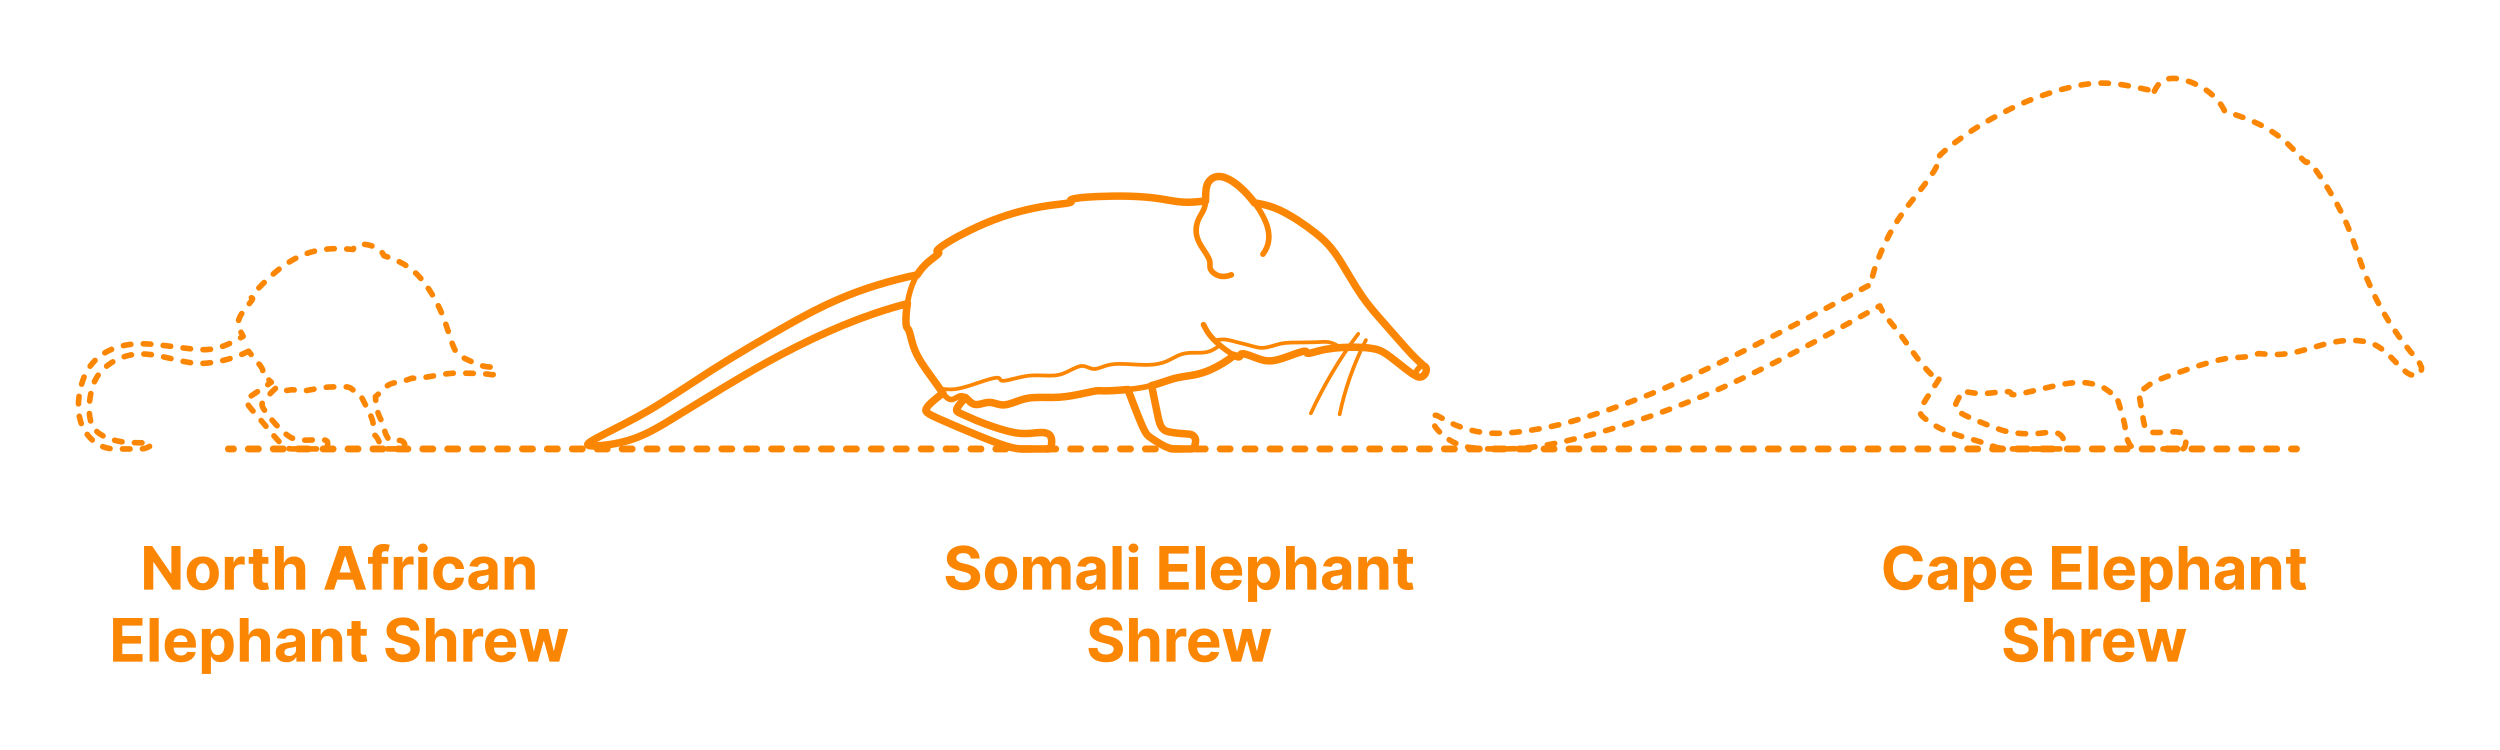 <?xml version="1.0" encoding="utf-8"?>
<!-- Generator: Adobe Illustrator 26.5.0, SVG Export Plug-In . SVG Version: 6.00 Build 0)  -->
<!DOCTYPE svg PUBLIC "-//W3C//DTD SVG 1.1//EN" "http://www.w3.org/Graphics/SVG/1.1/DTD/svg11.dtd">
<svg version="1.1" xmlns:x="http://ns.adobe.com/Extensibility/1.0/" xmlns:i="http://ns.adobe.com/AdobeIllustrator/10.0/" xmlns:graph="http://ns.adobe.com/Graphs/1.0/"
	 xmlns="http://www.w3.org/2000/svg" xmlns:xlink="http://www.w3.org/1999/xlink" xmlns:a="http://ns.adobe.com/AdobeSVGViewerExtensions/3.0/"
	 x="0px" y="0px" width="1000px" height="300px" viewBox="0 0 1000 300" enable-background="new 0 0 1000 300" xml:space="preserve"
	>
<g id="FILL-BACKGROUND">
	<rect fill="#FFFFFF" width="1000" height="300"/>
</g>
<g id="N-TEXT">
	<g id="MTEXT_00000182527014284509474480000008866580819954997142_">
		<g>
			<g>
				<g>
					<path fill="#FB8604" d="M72.223,218.402v17.455h-3.188l-7.594-10.986h-0.128v10.986h-3.69v-17.455h3.238l7.534,10.978h0.153
						v-10.978H72.223z"/>
					<path fill="#FB8604" d="M81.111,236.112c-1.324,0-2.467-0.283-3.431-0.848c-0.963-0.565-1.706-1.355-2.229-2.369
						c-0.522-1.015-0.784-2.192-0.784-3.533c0-1.353,0.262-2.536,0.784-3.55s1.266-1.804,2.229-2.37
						c0.964-0.565,2.106-0.848,3.431-0.848s2.468,0.283,3.431,0.848c0.963,0.565,1.706,1.355,2.229,2.37s0.784,2.197,0.784,3.55
						c0,1.341-0.262,2.518-0.784,3.533c-0.522,1.014-1.266,1.804-2.229,2.369S82.436,236.112,81.111,236.112z M81.129,233.3
						c0.602,0,1.104-0.172,1.508-0.516s0.709-0.814,0.916-1.411c0.208-0.597,0.312-1.275,0.312-2.037
						c0-0.761-0.104-1.44-0.312-2.037c-0.207-0.597-0.513-1.068-0.916-1.415c-0.403-0.346-0.906-0.52-1.508-0.52
						c-0.608,0-1.118,0.174-1.53,0.52c-0.412,0.347-0.722,0.818-0.929,1.415c-0.208,0.596-0.312,1.275-0.312,2.037
						c0,0.762,0.104,1.44,0.312,2.037c0.207,0.597,0.517,1.067,0.929,1.411S80.521,233.3,81.129,233.3z"/>
					<path fill="#FB8604" d="M89.924,235.856v-13.091h3.52v2.284h0.137c0.238-0.812,0.639-1.428,1.201-1.845
						c0.562-0.418,1.211-0.626,1.943-0.626c0.182,0,0.378,0.011,0.588,0.034c0.211,0.022,0.396,0.054,0.555,0.094v3.221
						c-0.171-0.051-0.406-0.096-0.708-0.136c-0.301-0.04-0.576-0.06-0.826-0.06c-0.534,0-1.01,0.115-1.428,0.345
						s-0.747,0.55-0.988,0.959c-0.242,0.409-0.362,0.88-0.362,1.415v7.406H89.924z"/>
					<path fill="#FB8604" d="M107.353,222.766v2.727h-7.884v-2.727H107.353z M101.259,219.629h3.63v12.204
						c0,0.335,0.052,0.596,0.153,0.78c0.103,0.185,0.246,0.314,0.431,0.388s0.399,0.111,0.644,0.111
						c0.171,0,0.341-0.016,0.512-0.047c0.17-0.031,0.301-0.056,0.392-0.073l0.571,2.702c-0.182,0.057-0.438,0.124-0.768,0.201
						c-0.329,0.077-0.729,0.124-1.201,0.141c-0.875,0.034-1.641-0.083-2.297-0.35s-1.166-0.682-1.53-1.244
						c-0.363-0.562-0.542-1.273-0.536-2.131V219.629z"/>
					<path fill="#FB8604" d="M113.616,228.288v7.568h-3.631v-17.455h3.528v6.673h0.153c0.296-0.772,0.772-1.379,1.432-1.82
						c0.659-0.44,1.486-0.66,2.48-0.66c0.909,0,1.703,0.197,2.382,0.592s1.207,0.96,1.585,1.696s0.564,1.615,0.559,2.638v8.335
						h-3.631v-7.688c0.006-0.807-0.197-1.435-0.609-1.883c-0.412-0.449-0.987-0.673-1.726-0.673c-0.494,0-0.931,0.105-1.309,0.315
						c-0.378,0.21-0.673,0.516-0.886,0.917C113.731,227.244,113.621,227.726,113.616,228.288z"/>
					<path fill="#FB8604" d="M133.61,235.856h-3.955l6.026-17.455h4.755l6.018,17.455h-3.955l-4.372-13.466h-0.136L133.61,235.856z
						 M133.363,228.996h9.341v2.881h-9.341V228.996z"/>
					<path fill="#FB8604" d="M155.275,222.766v2.727h-8.08v-2.727H155.275z M149.045,235.856v-14.037
						c0-0.949,0.186-1.735,0.559-2.361c0.372-0.625,0.882-1.093,1.529-1.406c0.647-0.312,1.384-0.469,2.208-0.469
						c0.557,0,1.066,0.043,1.529,0.128c0.463,0.085,0.809,0.162,1.035,0.23l-0.647,2.727c-0.142-0.045-0.316-0.088-0.524-0.128
						c-0.207-0.04-0.419-0.06-0.635-0.06c-0.534,0-0.906,0.124-1.116,0.371s-0.315,0.592-0.315,1.036v13.969H149.045z"/>
					<path fill="#FB8604" d="M157.491,235.856v-13.091h3.52v2.284h0.137c0.238-0.812,0.639-1.428,1.201-1.845
						c0.562-0.418,1.211-0.626,1.943-0.626c0.182,0,0.378,0.011,0.588,0.034c0.211,0.022,0.396,0.054,0.555,0.094v3.221
						c-0.171-0.051-0.406-0.096-0.708-0.136c-0.301-0.04-0.576-0.06-0.826-0.06c-0.534,0-1.01,0.115-1.428,0.345
						s-0.747,0.55-0.988,0.959c-0.242,0.409-0.362,0.88-0.362,1.415v7.406H157.491z"/>
					<path fill="#FB8604" d="M169.133,221.078c-0.54,0-1.003-0.179-1.39-0.537s-0.579-0.79-0.579-1.295
						c0-0.505,0.192-0.939,0.579-1.3s0.847-0.541,1.381-0.541c0.546,0,1.01,0.179,1.394,0.537c0.384,0.358,0.575,0.79,0.575,1.295
						c0,0.505-0.191,0.939-0.575,1.299C170.134,220.898,169.672,221.078,169.133,221.078z M167.3,235.856v-13.091h3.631v13.091
						H167.3z"/>
					<path fill="#FB8604" d="M179.743,236.112c-1.341,0-2.493-0.286-3.456-0.857c-0.963-0.571-1.701-1.365-2.216-2.382
						s-0.771-2.188-0.771-3.511c0-1.341,0.26-2.519,0.78-3.533c0.52-1.014,1.26-1.807,2.22-2.378
						c0.96-0.571,2.103-0.856,3.427-0.856c1.142,0,2.142,0.208,3,0.622c0.857,0.415,1.536,0.997,2.036,1.747
						s0.776,1.631,0.827,2.642h-3.426c-0.097-0.653-0.352-1.18-0.763-1.581c-0.412-0.4-0.951-0.601-1.615-0.601
						c-0.562,0-1.053,0.152-1.471,0.456c-0.417,0.304-0.742,0.746-0.976,1.326s-0.35,1.281-0.35,2.105
						c0,0.835,0.115,1.545,0.346,2.131c0.229,0.585,0.555,1.031,0.976,1.338c0.42,0.307,0.912,0.46,1.475,0.46
						c0.414,0,0.788-0.085,1.12-0.255c0.333-0.17,0.608-0.419,0.827-0.746s0.362-0.72,0.431-1.181h3.426
						c-0.057,1-0.328,1.879-0.813,2.638c-0.486,0.759-1.155,1.351-2.008,1.777C181.917,235.899,180.908,236.112,179.743,236.112z"/>
					<path fill="#FB8604" d="M191.658,236.104c-0.835,0-1.58-0.146-2.233-0.439s-1.169-0.727-1.547-1.304s-0.566-1.297-0.566-2.161
						c0-0.727,0.134-1.338,0.4-1.833c0.268-0.494,0.631-0.892,1.091-1.193c0.461-0.301,0.984-0.529,1.572-0.682
						c0.589-0.153,1.206-0.261,1.854-0.324c0.761-0.08,1.375-0.155,1.841-0.226c0.466-0.071,0.804-0.177,1.014-0.319
						s0.315-0.352,0.315-0.631v-0.051c0-0.54-0.169-0.958-0.507-1.253s-0.817-0.443-1.437-0.443c-0.653,0-1.173,0.144-1.56,0.431
						c-0.386,0.287-0.642,0.646-0.767,1.078l-3.358-0.273c0.171-0.795,0.506-1.484,1.006-2.067c0.5-0.582,1.146-1.031,1.939-1.347
						c0.792-0.315,1.711-0.473,2.757-0.473c0.728,0,1.425,0.085,2.092,0.255c0.668,0.17,1.262,0.435,1.781,0.793
						c0.521,0.358,0.931,0.817,1.231,1.376c0.302,0.56,0.452,1.229,0.452,2.007v8.83h-3.443v-1.815h-0.103
						c-0.21,0.409-0.491,0.769-0.844,1.078c-0.352,0.31-0.775,0.551-1.27,0.725S192.306,236.104,191.658,236.104z M192.698,233.598
						c0.533,0,1.005-0.107,1.414-0.32s0.73-0.501,0.964-0.865c0.232-0.363,0.349-0.775,0.349-1.236v-1.389
						c-0.113,0.074-0.269,0.141-0.464,0.201c-0.196,0.06-0.417,0.113-0.661,0.162s-0.488,0.091-0.732,0.128s-0.466,0.07-0.665,0.098
						c-0.426,0.062-0.798,0.162-1.116,0.298c-0.318,0.136-0.565,0.319-0.741,0.549c-0.177,0.23-0.265,0.516-0.265,0.857
						c0,0.494,0.181,0.871,0.541,1.129C191.683,233.469,192.141,233.598,192.698,233.598z"/>
					<path fill="#FB8604" d="M205.481,228.288v7.568h-3.631v-13.091h3.461v2.31h0.153c0.289-0.761,0.775-1.365,1.457-1.811
						c0.682-0.446,1.509-0.669,2.48-0.669c0.909,0,1.701,0.199,2.378,0.597c0.676,0.397,1.201,0.964,1.576,1.7
						s0.562,1.612,0.562,2.629v8.335h-3.631v-7.688c0.006-0.801-0.198-1.428-0.613-1.879s-0.985-0.677-1.713-0.677
						c-0.489,0-0.919,0.105-1.291,0.315c-0.372,0.21-0.662,0.516-0.87,0.917C205.594,227.244,205.487,227.726,205.481,228.288z"/>
					<path fill="#FB8604" d="M45.227,264.656v-17.455h11.762v3.042h-8.071v4.159h7.466v3.042h-7.466v4.168h8.105v3.042H45.227z"/>
					<path fill="#FB8604" d="M63.491,247.202v17.455H59.86v-17.455H63.491z"/>
					<path fill="#FB8604" d="M72.354,264.912c-1.346,0-2.504-0.274-3.473-0.823s-1.715-1.327-2.237-2.335
						c-0.522-1.009-0.784-2.203-0.784-3.584c0-1.347,0.262-2.528,0.784-3.545s1.26-1.81,2.212-2.378
						c0.951-0.568,2.069-0.852,3.354-0.852c0.863,0,1.669,0.138,2.416,0.413c0.747,0.276,1.4,0.689,1.961,1.24
						c0.56,0.551,0.995,1.243,1.308,2.075c0.312,0.833,0.469,1.806,0.469,2.919v0.997H67.309v-2.25h7.637
						c0-0.522-0.114-0.985-0.342-1.389c-0.227-0.403-0.541-0.72-0.941-0.95s-0.865-0.345-1.394-0.345
						c-0.551,0-1.038,0.126-1.462,0.379c-0.423,0.253-0.754,0.591-0.992,1.014c-0.239,0.423-0.361,0.894-0.367,1.411v2.139
						c0,0.647,0.121,1.208,0.362,1.679c0.242,0.472,0.584,0.835,1.027,1.091c0.443,0.255,0.969,0.383,1.577,0.383
						c0.403,0,0.772-0.057,1.107-0.17s0.622-0.284,0.861-0.511c0.238-0.228,0.42-0.506,0.545-0.835l3.358,0.222
						c-0.171,0.807-0.519,1.51-1.044,2.109c-0.526,0.6-1.202,1.065-2.029,1.398C74.387,264.746,73.434,264.912,72.354,264.912z"/>
					<path fill="#FB8604" d="M80.731,269.565v-18h3.58v2.199h0.162c0.158-0.352,0.391-0.711,0.694-1.078
						c0.304-0.366,0.701-0.673,1.193-0.92c0.491-0.247,1.104-0.371,1.836-0.371c0.955,0,1.836,0.249,2.643,0.746
						s1.451,1.244,1.935,2.242c0.482,0.997,0.725,2.246,0.725,3.746c0,1.46-0.234,2.692-0.703,3.694
						c-0.469,1.003-1.105,1.762-1.909,2.276s-1.703,0.771-2.697,0.771c-0.705,0-1.303-0.116-1.794-0.349
						c-0.492-0.233-0.894-0.527-1.206-0.882c-0.312-0.355-0.552-0.714-0.716-1.078h-0.111v7.006H80.731z M84.286,258.111
						c0,0.778,0.107,1.458,0.323,2.037c0.216,0.579,0.528,1.03,0.938,1.351c0.409,0.321,0.906,0.481,1.492,0.481
						c0.591,0,1.091-0.163,1.5-0.49c0.408-0.327,0.72-0.781,0.933-1.364s0.319-1.254,0.319-2.016c0-0.756-0.104-1.42-0.314-1.994
						c-0.211-0.574-0.521-1.023-0.93-1.347c-0.409-0.324-0.912-0.486-1.508-0.486c-0.592,0-1.09,0.156-1.496,0.469
						s-0.718,0.756-0.934,1.33S84.286,257.333,84.286,258.111z"/>
					<path fill="#FB8604" d="M99.541,257.088v7.568H95.91v-17.455h3.528v6.673h0.154c0.295-0.772,0.772-1.379,1.432-1.82
						c0.659-0.44,1.485-0.66,2.479-0.66c0.909,0,1.703,0.197,2.383,0.592c0.679,0.395,1.207,0.96,1.585,1.696
						s0.563,1.615,0.559,2.638v8.335h-3.631v-7.688c0.005-0.807-0.197-1.435-0.609-1.883c-0.412-0.449-0.987-0.673-1.727-0.673
						c-0.494,0-0.93,0.105-1.308,0.315c-0.378,0.21-0.674,0.516-0.887,0.917C99.656,256.044,99.547,256.525,99.541,257.088z"/>
					<path fill="#FB8604" d="M114.626,264.903c-0.835,0-1.579-0.146-2.232-0.439s-1.169-0.727-1.547-1.304s-0.566-1.297-0.566-2.161
						c0-0.727,0.133-1.338,0.4-1.833c0.267-0.494,0.631-0.892,1.091-1.193s0.984-0.529,1.572-0.682s1.206-0.261,1.854-0.324
						c0.762-0.08,1.375-0.155,1.841-0.226c0.466-0.071,0.804-0.177,1.015-0.319c0.21-0.142,0.315-0.352,0.315-0.631v-0.051
						c0-0.54-0.169-0.958-0.508-1.253c-0.338-0.295-0.816-0.443-1.436-0.443c-0.653,0-1.174,0.144-1.56,0.431
						c-0.387,0.287-0.643,0.646-0.768,1.078l-3.357-0.273c0.17-0.795,0.506-1.484,1.006-2.067c0.5-0.582,1.146-1.031,1.938-1.347
						c0.793-0.315,1.712-0.473,2.757-0.473c0.728,0,1.425,0.085,2.093,0.255c0.667,0.17,1.262,0.435,1.781,0.793
						s0.931,0.817,1.231,1.376s0.452,1.229,0.452,2.007v8.83h-3.443v-1.815h-0.103c-0.21,0.409-0.491,0.769-0.844,1.078
						c-0.353,0.31-0.775,0.551-1.27,0.725C115.845,264.817,115.274,264.903,114.626,264.903z M115.666,262.398
						c0.534,0,1.006-0.107,1.415-0.32s0.729-0.501,0.963-0.865c0.233-0.363,0.35-0.775,0.35-1.236v-1.389
						c-0.114,0.074-0.269,0.141-0.465,0.201c-0.195,0.06-0.416,0.113-0.66,0.162s-0.489,0.091-0.733,0.128s-0.466,0.07-0.664,0.098
						c-0.427,0.062-0.799,0.162-1.117,0.298c-0.318,0.136-0.565,0.319-0.741,0.549c-0.176,0.23-0.264,0.516-0.264,0.857
						c0,0.494,0.18,0.871,0.541,1.129C114.65,262.269,115.109,262.398,115.666,262.398z"/>
					<path fill="#FB8604" d="M128.45,257.088v7.568h-3.631v-13.091h3.46v2.31h0.153c0.29-0.761,0.775-1.365,1.458-1.811
						c0.682-0.446,1.508-0.669,2.479-0.669c0.909,0,1.702,0.199,2.378,0.597c0.676,0.397,1.202,0.964,1.577,1.7
						s0.562,1.612,0.562,2.629v8.335h-3.631v-7.688c0.006-0.801-0.199-1.428-0.613-1.879c-0.415-0.452-0.986-0.677-1.714-0.677
						c-0.488,0-0.919,0.105-1.291,0.315c-0.372,0.21-0.662,0.516-0.869,0.917C128.562,256.044,128.455,256.525,128.45,257.088z"/>
					<path fill="#FB8604" d="M146.706,251.565v2.727h-7.884v-2.727H146.706z M140.612,248.429h3.63v12.204
						c0,0.335,0.052,0.596,0.153,0.78c0.103,0.185,0.246,0.314,0.431,0.388s0.399,0.111,0.644,0.111
						c0.171,0,0.341-0.016,0.512-0.047c0.17-0.031,0.301-0.056,0.392-0.073l0.571,2.702c-0.182,0.057-0.438,0.124-0.768,0.201
						c-0.329,0.077-0.729,0.124-1.201,0.141c-0.875,0.034-1.641-0.083-2.297-0.35s-1.166-0.682-1.53-1.244
						c-0.363-0.562-0.542-1.273-0.536-2.131V248.429z"/>
					<path fill="#FB8604" d="M164.168,252.222c-0.068-0.688-0.36-1.222-0.878-1.603c-0.517-0.38-1.219-0.571-2.104-0.571
						c-0.603,0-1.111,0.084-1.526,0.251c-0.414,0.167-0.731,0.399-0.95,0.694c-0.219,0.296-0.328,0.631-0.328,1.006
						c-0.011,0.312,0.056,0.585,0.2,0.818c0.146,0.233,0.346,0.433,0.602,0.601c0.256,0.168,0.551,0.312,0.886,0.435
						c0.336,0.123,0.693,0.226,1.074,0.311l1.568,0.375c0.761,0.171,1.46,0.398,2.097,0.682c0.636,0.284,1.188,0.633,1.653,1.048
						c0.466,0.415,0.828,0.903,1.087,1.466c0.258,0.562,0.391,1.208,0.396,1.935c-0.005,1.068-0.276,1.993-0.813,2.774
						s-1.31,1.386-2.318,1.815c-1.009,0.429-2.223,0.644-3.644,0.644c-1.409,0-2.635-0.216-3.678-0.647
						c-1.042-0.432-1.854-1.073-2.438-1.922c-0.582-0.85-0.888-1.902-0.916-3.158h3.571c0.04,0.585,0.209,1.072,0.507,1.461
						c0.299,0.389,0.699,0.682,1.202,0.878s1.072,0.294,1.709,0.294c0.625,0,1.169-0.091,1.632-0.272
						c0.463-0.182,0.822-0.435,1.078-0.759s0.384-0.696,0.384-1.116c0-0.392-0.115-0.722-0.346-0.989s-0.565-0.494-1.006-0.682
						s-0.979-0.358-1.615-0.512l-1.9-0.477c-1.472-0.358-2.633-0.917-3.485-1.679c-0.853-0.761-1.275-1.787-1.271-3.077
						c-0.005-1.057,0.277-1.98,0.849-2.77c0.571-0.79,1.356-1.406,2.356-1.849c1-0.443,2.136-0.665,3.409-0.665
						c1.295,0,2.428,0.222,3.396,0.665c0.969,0.443,1.723,1.06,2.263,1.849c0.539,0.79,0.818,1.705,0.835,2.745H164.168z"/>
					<path fill="#FB8604" d="M173.978,257.088v7.568h-3.631v-17.455h3.528v6.673h0.154c0.295-0.772,0.772-1.379,1.432-1.82
						c0.659-0.44,1.485-0.66,2.479-0.66c0.909,0,1.703,0.197,2.383,0.592c0.679,0.395,1.207,0.96,1.585,1.696
						s0.563,1.615,0.559,2.638v8.335h-3.631v-7.688c0.005-0.807-0.197-1.435-0.609-1.883c-0.412-0.449-0.987-0.673-1.727-0.673
						c-0.494,0-0.93,0.105-1.308,0.315c-0.378,0.21-0.674,0.516-0.887,0.917C174.093,256.044,173.983,256.525,173.978,257.088z"/>
					<path fill="#FB8604" d="M185.33,264.656v-13.091h3.52v2.284h0.137c0.238-0.812,0.639-1.428,1.201-1.845
						c0.562-0.418,1.211-0.626,1.943-0.626c0.182,0,0.378,0.011,0.588,0.034c0.211,0.022,0.396,0.054,0.555,0.094v3.221
						c-0.171-0.051-0.406-0.096-0.708-0.136c-0.301-0.04-0.576-0.06-0.826-0.06c-0.534,0-1.01,0.115-1.428,0.345
						s-0.747,0.55-0.988,0.959c-0.242,0.409-0.362,0.88-0.362,1.415v7.406H185.33z"/>
					<path fill="#FB8604" d="M200.491,264.912c-1.346,0-2.504-0.274-3.473-0.823s-1.715-1.327-2.237-2.335
						c-0.522-1.009-0.784-2.203-0.784-3.584c0-1.347,0.262-2.528,0.784-3.545s1.26-1.81,2.212-2.378
						c0.951-0.568,2.069-0.852,3.354-0.852c0.863,0,1.669,0.138,2.416,0.413c0.747,0.276,1.4,0.689,1.961,1.24
						c0.56,0.551,0.995,1.243,1.308,2.075c0.312,0.833,0.469,1.806,0.469,2.919v0.997h-11.054v-2.25h7.637
						c0-0.522-0.114-0.985-0.342-1.389c-0.227-0.403-0.541-0.72-0.941-0.95s-0.865-0.345-1.394-0.345
						c-0.551,0-1.038,0.126-1.462,0.379c-0.423,0.253-0.754,0.591-0.992,1.014c-0.239,0.423-0.361,0.894-0.367,1.411v2.139
						c0,0.647,0.121,1.208,0.362,1.679c0.242,0.472,0.584,0.835,1.027,1.091c0.443,0.255,0.969,0.383,1.577,0.383
						c0.403,0,0.772-0.057,1.107-0.17s0.622-0.284,0.861-0.511c0.238-0.228,0.42-0.506,0.545-0.835l3.358,0.222
						c-0.171,0.807-0.519,1.51-1.044,2.109c-0.526,0.6-1.202,1.065-2.029,1.398C202.524,264.746,201.571,264.912,200.491,264.912z"
						/>
					<path fill="#FB8604" d="M211.35,264.656l-3.562-13.091h3.674l2.028,8.795h0.119l2.113-8.795h3.605l2.147,8.744h0.111
						l1.994-8.744h3.665l-3.555,13.091h-3.844l-2.25-8.233h-0.161l-2.25,8.233H211.35z"/>
				</g>
			</g>
		</g>
	</g>
	<g id="MTEXT_00000064337765855440431710000016889123839110974345_">
		<g>
			<g>
				<g>
					<path fill="#FB8604" d="M388.31,223.422c-0.068-0.688-0.361-1.222-0.878-1.603c-0.518-0.38-1.219-0.571-2.105-0.571
						c-0.603,0-1.11,0.084-1.525,0.251s-0.731,0.399-0.95,0.694c-0.219,0.296-0.328,0.631-0.328,1.006
						c-0.012,0.312,0.056,0.585,0.2,0.818s0.345,0.433,0.601,0.601c0.256,0.168,0.552,0.312,0.887,0.435
						c0.335,0.123,0.693,0.226,1.074,0.311l1.567,0.375c0.762,0.171,1.461,0.398,2.097,0.682c0.637,0.284,1.188,0.633,1.653,1.048
						c0.466,0.415,0.828,0.903,1.087,1.466s0.391,1.208,0.396,1.935c-0.006,1.068-0.277,1.993-0.814,2.774
						c-0.536,0.781-1.31,1.386-2.317,1.815c-1.009,0.429-2.224,0.644-3.644,0.644c-1.409,0-2.636-0.216-3.678-0.647
						c-1.043-0.432-1.855-1.073-2.438-1.922c-0.583-0.85-0.888-1.902-0.916-3.158h3.57c0.04,0.585,0.209,1.072,0.508,1.461
						c0.298,0.389,0.698,0.682,1.201,0.878s1.072,0.294,1.709,0.294c0.625,0,1.169-0.091,1.632-0.272
						c0.463-0.182,0.823-0.435,1.078-0.759c0.256-0.324,0.384-0.696,0.384-1.116c0-0.392-0.115-0.722-0.345-0.989
						c-0.23-0.267-0.565-0.494-1.006-0.682s-0.979-0.358-1.615-0.512l-1.9-0.477c-1.472-0.358-2.634-0.917-3.486-1.679
						c-0.852-0.761-1.275-1.787-1.27-3.077c-0.006-1.057,0.277-1.98,0.848-2.77c0.571-0.79,1.356-1.406,2.356-1.849
						c1-0.443,2.137-0.665,3.409-0.665c1.296,0,2.428,0.222,3.396,0.665c0.969,0.443,1.723,1.06,2.263,1.849
						c0.54,0.79,0.818,1.705,0.836,2.745H388.31z"/>
					<path fill="#FB8604" d="M400.402,236.112c-1.324,0-2.467-0.283-3.431-0.848c-0.963-0.565-1.706-1.355-2.229-2.369
						c-0.522-1.015-0.784-2.192-0.784-3.533c0-1.353,0.262-2.536,0.784-3.55s1.266-1.804,2.229-2.37
						c0.964-0.565,2.106-0.848,3.431-0.848s2.468,0.283,3.431,0.848c0.963,0.565,1.706,1.355,2.229,2.37s0.784,2.197,0.784,3.55
						c0,1.341-0.262,2.518-0.784,3.533c-0.522,1.014-1.266,1.804-2.229,2.369S401.727,236.112,400.402,236.112z M400.42,233.3
						c0.602,0,1.104-0.172,1.508-0.516s0.709-0.814,0.916-1.411c0.208-0.597,0.312-1.275,0.312-2.037
						c0-0.761-0.104-1.44-0.312-2.037c-0.207-0.597-0.513-1.068-0.916-1.415c-0.403-0.346-0.906-0.52-1.508-0.52
						c-0.608,0-1.118,0.174-1.53,0.52c-0.412,0.347-0.722,0.818-0.929,1.415c-0.208,0.596-0.312,1.275-0.312,2.037
						c0,0.762,0.104,1.44,0.312,2.037c0.207,0.597,0.517,1.067,0.929,1.411S399.812,233.3,400.42,233.3z"/>
					<path fill="#FB8604" d="M409.215,235.856v-13.091h3.461v2.31h0.153c0.272-0.767,0.727-1.372,1.363-1.815
						c0.637-0.443,1.397-0.665,2.284-0.665c0.897,0,1.662,0.223,2.293,0.669c0.63,0.446,1.051,1.05,1.261,1.811h0.137
						c0.267-0.75,0.751-1.351,1.453-1.803c0.701-0.452,1.532-0.677,2.493-0.677c1.222,0,2.214,0.388,2.979,1.163
						c0.764,0.776,1.146,1.874,1.146,3.294v8.804h-3.622v-8.088c0-0.728-0.193-1.273-0.58-1.637
						c-0.387-0.363-0.869-0.545-1.449-0.545c-0.659,0-1.173,0.209-1.542,0.626s-0.554,0.967-0.554,1.649v7.994h-3.521v-8.165
						c0-0.642-0.183-1.154-0.55-1.534c-0.366-0.381-0.848-0.571-1.444-0.571c-0.403,0-0.766,0.101-1.087,0.303
						c-0.32,0.202-0.575,0.483-0.763,0.844s-0.281,0.783-0.281,1.266v7.858H409.215z"/>
					<path fill="#FB8604" d="M434.834,236.104c-0.835,0-1.579-0.146-2.232-0.439s-1.169-0.727-1.547-1.304s-0.566-1.297-0.566-2.161
						c0-0.727,0.133-1.338,0.4-1.833c0.267-0.494,0.631-0.892,1.091-1.193s0.984-0.529,1.572-0.682s1.206-0.261,1.854-0.324
						c0.762-0.08,1.375-0.155,1.841-0.226c0.466-0.071,0.804-0.177,1.015-0.319c0.21-0.142,0.315-0.352,0.315-0.631v-0.051
						c0-0.54-0.169-0.958-0.508-1.253c-0.338-0.295-0.816-0.443-1.436-0.443c-0.653,0-1.174,0.144-1.56,0.431
						c-0.387,0.287-0.643,0.646-0.768,1.078l-3.357-0.273c0.17-0.795,0.506-1.484,1.006-2.067c0.5-0.582,1.146-1.031,1.938-1.347
						c0.793-0.315,1.712-0.473,2.757-0.473c0.728,0,1.425,0.085,2.093,0.255c0.667,0.17,1.262,0.435,1.781,0.793
						s0.931,0.817,1.231,1.376s0.452,1.229,0.452,2.007v8.83h-3.443v-1.815h-0.103c-0.21,0.409-0.491,0.769-0.844,1.078
						c-0.353,0.31-0.775,0.551-1.27,0.725C436.053,236.017,435.482,236.104,434.834,236.104z M435.874,233.598
						c0.534,0,1.006-0.107,1.415-0.32s0.729-0.501,0.963-0.865c0.233-0.363,0.35-0.775,0.35-1.236v-1.389
						c-0.114,0.074-0.269,0.141-0.465,0.201c-0.195,0.06-0.416,0.113-0.66,0.162s-0.489,0.091-0.733,0.128s-0.466,0.07-0.664,0.098
						c-0.427,0.062-0.799,0.162-1.117,0.298c-0.318,0.136-0.565,0.319-0.741,0.549c-0.176,0.23-0.264,0.516-0.264,0.857
						c0,0.494,0.18,0.871,0.541,1.129C434.858,233.469,435.317,233.598,435.874,233.598z"/>
					<path fill="#FB8604" d="M448.658,218.402v17.455h-3.631v-17.455H448.658z"/>
					<path fill="#FB8604" d="M453.388,221.078c-0.54,0-1.003-0.179-1.39-0.537s-0.579-0.79-0.579-1.295
						c0-0.505,0.192-0.939,0.579-1.3s0.847-0.541,1.381-0.541c0.546,0,1.01,0.179,1.394,0.537c0.384,0.358,0.575,0.79,0.575,1.295
						c0,0.505-0.191,0.939-0.575,1.299C454.389,220.898,453.927,221.078,453.388,221.078z M451.555,235.856v-13.091h3.631v13.091
						H451.555z"/>
					<path fill="#FB8604" d="M463.717,235.856v-17.455h11.762v3.042h-8.071v4.159h7.466v3.042h-7.466v4.168h8.105v3.042H463.717z"/>
					<path fill="#FB8604" d="M481.98,218.402v17.455h-3.631v-17.455H481.98z"/>
					<path fill="#FB8604" d="M490.844,236.112c-1.346,0-2.504-0.274-3.473-0.823s-1.715-1.327-2.237-2.335
						c-0.522-1.009-0.784-2.203-0.784-3.584c0-1.347,0.262-2.528,0.784-3.545s1.26-1.81,2.212-2.378
						c0.951-0.568,2.069-0.852,3.354-0.852c0.863,0,1.669,0.138,2.416,0.413c0.747,0.276,1.4,0.689,1.961,1.24
						c0.56,0.551,0.995,1.243,1.308,2.075c0.312,0.833,0.469,1.806,0.469,2.919v0.997h-11.054v-2.25h7.637
						c0-0.522-0.114-0.985-0.342-1.389c-0.227-0.403-0.541-0.72-0.941-0.95s-0.865-0.345-1.394-0.345
						c-0.551,0-1.038,0.126-1.462,0.379c-0.423,0.253-0.754,0.591-0.992,1.014c-0.239,0.423-0.361,0.894-0.367,1.411v2.139
						c0,0.647,0.121,1.208,0.362,1.679c0.242,0.472,0.584,0.835,1.027,1.091c0.443,0.255,0.969,0.383,1.577,0.383
						c0.403,0,0.772-0.057,1.107-0.17s0.622-0.284,0.861-0.511c0.238-0.228,0.42-0.506,0.545-0.835l3.358,0.222
						c-0.171,0.807-0.519,1.51-1.044,2.109c-0.526,0.6-1.202,1.065-2.029,1.398C492.877,235.946,491.924,236.112,490.844,236.112z"
						/>
					<path fill="#FB8604" d="M499.222,240.766v-18h3.58v2.199h0.162c0.158-0.352,0.391-0.711,0.694-1.078
						c0.304-0.366,0.701-0.673,1.193-0.92c0.491-0.247,1.104-0.371,1.836-0.371c0.955,0,1.836,0.249,2.643,0.746
						s1.451,1.244,1.935,2.242c0.482,0.997,0.725,2.246,0.725,3.746c0,1.46-0.234,2.692-0.703,3.694
						c-0.469,1.003-1.105,1.762-1.909,2.276s-1.703,0.771-2.697,0.771c-0.705,0-1.303-0.116-1.794-0.349
						c-0.492-0.233-0.894-0.527-1.206-0.882c-0.312-0.355-0.552-0.714-0.716-1.078h-0.111v7.006H499.222z M502.776,229.311
						c0,0.778,0.107,1.458,0.323,2.037c0.216,0.579,0.528,1.03,0.938,1.351c0.409,0.321,0.906,0.481,1.492,0.481
						c0.591,0,1.091-0.163,1.5-0.49c0.408-0.327,0.72-0.781,0.933-1.364s0.319-1.254,0.319-2.016c0-0.756-0.104-1.42-0.314-1.994
						c-0.211-0.574-0.521-1.023-0.93-1.347c-0.409-0.324-0.912-0.486-1.508-0.486c-0.592,0-1.09,0.156-1.496,0.469
						s-0.718,0.756-0.934,1.33S502.776,228.533,502.776,229.311z"/>
					<path fill="#FB8604" d="M518.031,228.288v7.568H514.4v-17.455h3.528v6.673h0.154c0.295-0.772,0.772-1.379,1.432-1.82
						c0.659-0.44,1.485-0.66,2.479-0.66c0.909,0,1.703,0.197,2.383,0.592c0.679,0.395,1.207,0.96,1.585,1.696
						s0.563,1.615,0.559,2.638v8.335h-3.631v-7.688c0.005-0.807-0.197-1.435-0.609-1.883c-0.412-0.449-0.987-0.673-1.727-0.673
						c-0.494,0-0.93,0.105-1.308,0.315c-0.378,0.21-0.674,0.516-0.887,0.917C518.146,227.244,518.037,227.726,518.031,228.288z"/>
					<path fill="#FB8604" d="M533.116,236.104c-0.835,0-1.579-0.146-2.232-0.439s-1.169-0.727-1.547-1.304s-0.566-1.297-0.566-2.161
						c0-0.727,0.133-1.338,0.4-1.833c0.267-0.494,0.631-0.892,1.091-1.193s0.984-0.529,1.572-0.682s1.206-0.261,1.854-0.324
						c0.762-0.08,1.375-0.155,1.841-0.226c0.466-0.071,0.804-0.177,1.015-0.319c0.21-0.142,0.315-0.352,0.315-0.631v-0.051
						c0-0.54-0.169-0.958-0.508-1.253c-0.338-0.295-0.816-0.443-1.436-0.443c-0.653,0-1.174,0.144-1.56,0.431
						c-0.387,0.287-0.643,0.646-0.768,1.078l-3.357-0.273c0.17-0.795,0.506-1.484,1.006-2.067c0.5-0.582,1.146-1.031,1.938-1.347
						c0.793-0.315,1.712-0.473,2.757-0.473c0.728,0,1.425,0.085,2.093,0.255c0.667,0.17,1.262,0.435,1.781,0.793
						s0.931,0.817,1.231,1.376s0.452,1.229,0.452,2.007v8.83h-3.443v-1.815h-0.103c-0.21,0.409-0.491,0.769-0.844,1.078
						c-0.353,0.31-0.775,0.551-1.27,0.725C534.335,236.017,533.765,236.104,533.116,236.104z M534.156,233.598
						c0.534,0,1.006-0.107,1.415-0.32s0.729-0.501,0.963-0.865c0.233-0.363,0.35-0.775,0.35-1.236v-1.389
						c-0.114,0.074-0.269,0.141-0.465,0.201c-0.195,0.06-0.416,0.113-0.66,0.162s-0.489,0.091-0.733,0.128s-0.466,0.07-0.664,0.098
						c-0.427,0.062-0.799,0.162-1.117,0.298c-0.318,0.136-0.565,0.319-0.741,0.549c-0.176,0.23-0.264,0.516-0.264,0.857
						c0,0.494,0.18,0.871,0.541,1.129C533.141,233.469,533.6,233.598,534.156,233.598z"/>
					<path fill="#FB8604" d="M546.94,228.288v7.568h-3.631v-13.091h3.46v2.31h0.153c0.29-0.761,0.775-1.365,1.458-1.811
						c0.682-0.446,1.508-0.669,2.479-0.669c0.909,0,1.702,0.199,2.378,0.597c0.676,0.397,1.202,0.964,1.577,1.7
						s0.562,1.612,0.562,2.629v8.335h-3.631v-7.688c0.006-0.801-0.199-1.428-0.613-1.879c-0.415-0.452-0.986-0.677-1.714-0.677
						c-0.488,0-0.919,0.105-1.291,0.315c-0.372,0.21-0.662,0.516-0.869,0.917C547.053,227.244,546.945,227.726,546.94,228.288z"/>
					<path fill="#FB8604" d="M565.196,222.766v2.727h-7.884v-2.727H565.196z M559.103,219.629h3.63v12.204
						c0,0.335,0.052,0.596,0.153,0.78c0.103,0.185,0.246,0.314,0.431,0.388s0.399,0.111,0.644,0.111
						c0.171,0,0.341-0.016,0.512-0.047c0.17-0.031,0.301-0.056,0.392-0.073l0.571,2.702c-0.182,0.057-0.438,0.124-0.768,0.201
						c-0.329,0.077-0.729,0.124-1.201,0.141c-0.875,0.034-1.641-0.083-2.297-0.35s-1.166-0.682-1.53-1.244
						c-0.363-0.562-0.542-1.273-0.536-2.131V219.629z"/>
					<path fill="#FB8604" d="M445.432,252.222c-0.068-0.688-0.36-1.222-0.878-1.603c-0.517-0.38-1.219-0.571-2.104-0.571
						c-0.603,0-1.111,0.084-1.526,0.251c-0.414,0.167-0.731,0.399-0.95,0.694c-0.219,0.296-0.328,0.631-0.328,1.006
						c-0.011,0.312,0.056,0.585,0.2,0.818c0.146,0.233,0.346,0.433,0.602,0.601c0.256,0.168,0.551,0.312,0.886,0.435
						c0.336,0.123,0.693,0.226,1.074,0.311l1.568,0.375c0.761,0.171,1.46,0.398,2.097,0.682c0.636,0.284,1.188,0.633,1.653,1.048
						c0.466,0.415,0.828,0.903,1.087,1.466c0.258,0.562,0.391,1.208,0.396,1.935c-0.005,1.068-0.276,1.993-0.813,2.774
						s-1.31,1.386-2.318,1.815c-1.009,0.429-2.223,0.644-3.644,0.644c-1.409,0-2.635-0.216-3.678-0.647
						c-1.042-0.432-1.854-1.073-2.438-1.922c-0.582-0.85-0.888-1.902-0.916-3.158h3.571c0.04,0.585,0.209,1.072,0.507,1.461
						c0.299,0.389,0.699,0.682,1.202,0.878s1.072,0.294,1.709,0.294c0.625,0,1.169-0.091,1.632-0.272
						c0.463-0.182,0.822-0.435,1.078-0.759s0.384-0.696,0.384-1.116c0-0.392-0.115-0.722-0.346-0.989s-0.565-0.494-1.006-0.682
						s-0.979-0.358-1.615-0.512l-1.9-0.477c-1.472-0.358-2.633-0.917-3.485-1.679c-0.853-0.761-1.275-1.787-1.271-3.077
						c-0.005-1.057,0.277-1.98,0.849-2.77c0.571-0.79,1.356-1.406,2.356-1.849c1-0.443,2.136-0.665,3.409-0.665
						c1.295,0,2.428,0.222,3.396,0.665c0.969,0.443,1.723,1.06,2.263,1.849c0.539,0.79,0.818,1.705,0.835,2.745H445.432z"/>
					<path fill="#FB8604" d="M455.241,257.088v7.568h-3.631v-17.455h3.528v6.673h0.154c0.295-0.772,0.772-1.379,1.432-1.82
						c0.659-0.44,1.485-0.66,2.479-0.66c0.909,0,1.703,0.197,2.383,0.592c0.679,0.395,1.207,0.96,1.585,1.696
						s0.563,1.615,0.559,2.638v8.335H460.1v-7.688c0.005-0.807-0.197-1.435-0.609-1.883c-0.412-0.449-0.987-0.673-1.727-0.673
						c-0.494,0-0.93,0.105-1.308,0.315c-0.378,0.21-0.674,0.516-0.887,0.917C455.356,256.044,455.247,256.525,455.241,257.088z"/>
					<path fill="#FB8604" d="M466.593,264.656v-13.091h3.521v2.284h0.136c0.239-0.812,0.64-1.428,1.202-1.845
						c0.562-0.418,1.21-0.626,1.943-0.626c0.182,0,0.378,0.011,0.588,0.034c0.21,0.022,0.395,0.054,0.554,0.094v3.221
						c-0.17-0.051-0.406-0.096-0.707-0.136c-0.302-0.04-0.577-0.06-0.827-0.06c-0.534,0-1.01,0.115-1.428,0.345
						c-0.417,0.23-0.747,0.55-0.988,0.959c-0.241,0.409-0.362,0.88-0.362,1.415v7.406H466.593z"/>
					<path fill="#FB8604" d="M481.755,264.912c-1.346,0-2.504-0.274-3.473-0.823s-1.715-1.327-2.237-2.335
						c-0.522-1.009-0.784-2.203-0.784-3.584c0-1.347,0.262-2.528,0.784-3.545s1.26-1.81,2.212-2.378
						c0.951-0.568,2.069-0.852,3.354-0.852c0.863,0,1.669,0.138,2.416,0.413c0.747,0.276,1.4,0.689,1.961,1.24
						c0.56,0.551,0.995,1.243,1.308,2.075c0.312,0.833,0.469,1.806,0.469,2.919v0.997H476.71v-2.25h7.637
						c0-0.522-0.114-0.985-0.342-1.389c-0.227-0.403-0.541-0.72-0.941-0.95s-0.865-0.345-1.394-0.345
						c-0.551,0-1.038,0.126-1.462,0.379c-0.423,0.253-0.754,0.591-0.992,1.014c-0.239,0.423-0.361,0.894-0.367,1.411v2.139
						c0,0.647,0.121,1.208,0.362,1.679c0.242,0.472,0.584,0.835,1.027,1.091c0.443,0.255,0.969,0.383,1.577,0.383
						c0.403,0,0.772-0.057,1.107-0.17s0.622-0.284,0.861-0.511c0.238-0.228,0.42-0.506,0.545-0.835l3.358,0.222
						c-0.171,0.807-0.519,1.51-1.044,2.109c-0.526,0.6-1.202,1.065-2.029,1.398C483.788,264.746,482.835,264.912,481.755,264.912z"
						/>
					<path fill="#FB8604" d="M492.613,264.656l-3.562-13.091h3.673l2.028,8.795h0.119l2.114-8.795h3.604l2.148,8.744h0.11
						l1.994-8.744h3.665l-3.554,13.091h-3.844l-2.25-8.233h-0.162l-2.25,8.233H492.613z"/>
				</g>
			</g>
		</g>
	</g>
	<g id="MTEXT_00000129906479718339292280000003152020617555116954_">
		<g>
			<g>
				<g>
					<path fill="#FB8604" d="M769.146,224.513h-3.732c-0.068-0.483-0.208-0.913-0.418-1.291s-0.48-0.7-0.81-0.967
						s-0.709-0.472-1.138-0.614s-0.894-0.213-1.394-0.213c-0.903,0-1.69,0.223-2.36,0.669c-0.671,0.446-1.19,1.094-1.56,1.943
						c-0.37,0.85-0.555,1.879-0.555,3.09c0,1.244,0.187,2.29,0.559,3.136s0.894,1.486,1.563,1.917
						c0.671,0.432,1.446,0.648,2.327,0.648c0.494,0,0.953-0.065,1.376-0.196c0.424-0.13,0.8-0.322,1.13-0.575
						c0.329-0.253,0.604-0.561,0.822-0.925c0.219-0.363,0.371-0.778,0.456-1.244l3.732,0.017c-0.097,0.801-0.336,1.572-0.72,2.314
						c-0.384,0.741-0.897,1.403-1.543,1.986c-0.645,0.582-1.412,1.042-2.301,1.38c-0.89,0.338-1.894,0.507-3.013,0.507
						c-1.557,0-2.947-0.353-4.172-1.057c-1.225-0.704-2.19-1.724-2.897-3.06c-0.708-1.335-1.062-2.952-1.062-4.849
						c0-1.904,0.358-3.523,1.074-4.858c0.716-1.335,1.688-2.354,2.914-3.055c1.228-0.702,2.608-1.053,4.143-1.053
						c1.011,0,1.95,0.142,2.816,0.426s1.635,0.698,2.306,1.24c0.67,0.542,1.217,1.206,1.641,1.99
						C768.756,222.604,769.027,223.501,769.146,224.513z"/>
					<path fill="#FB8604" d="M775.462,236.104c-0.835,0-1.58-0.146-2.233-0.439s-1.169-0.727-1.547-1.304s-0.566-1.297-0.566-2.161
						c0-0.727,0.134-1.338,0.4-1.833c0.268-0.494,0.631-0.892,1.091-1.193c0.461-0.301,0.984-0.529,1.572-0.682
						c0.589-0.153,1.206-0.261,1.854-0.324c0.761-0.08,1.375-0.155,1.841-0.226c0.466-0.071,0.804-0.177,1.014-0.319
						s0.315-0.352,0.315-0.631v-0.051c0-0.54-0.169-0.958-0.507-1.253s-0.817-0.443-1.437-0.443c-0.653,0-1.173,0.144-1.56,0.431
						c-0.386,0.287-0.642,0.646-0.767,1.078l-3.358-0.273c0.171-0.795,0.506-1.484,1.006-2.067c0.5-0.582,1.146-1.031,1.939-1.347
						c0.792-0.315,1.711-0.473,2.757-0.473c0.728,0,1.425,0.085,2.092,0.255c0.668,0.17,1.262,0.435,1.781,0.793
						c0.521,0.358,0.931,0.817,1.231,1.376c0.302,0.56,0.452,1.229,0.452,2.007v8.83h-3.443v-1.815h-0.103
						c-0.21,0.409-0.491,0.769-0.844,1.078c-0.352,0.31-0.775,0.551-1.27,0.725S776.109,236.104,775.462,236.104z M776.502,233.598
						c0.533,0,1.005-0.107,1.414-0.32s0.73-0.501,0.964-0.865c0.232-0.363,0.349-0.775,0.349-1.236v-1.389
						c-0.113,0.074-0.269,0.141-0.464,0.201c-0.196,0.06-0.417,0.113-0.661,0.162s-0.488,0.091-0.732,0.128s-0.466,0.07-0.665,0.098
						c-0.426,0.062-0.798,0.162-1.116,0.298c-0.318,0.136-0.565,0.319-0.741,0.549c-0.177,0.23-0.265,0.516-0.265,0.857
						c0,0.494,0.181,0.871,0.541,1.129C775.486,233.469,775.944,233.598,776.502,233.598z"/>
					<path fill="#FB8604" d="M785.654,240.766v-18h3.58v2.199h0.162c0.158-0.352,0.391-0.711,0.694-1.078
						c0.304-0.366,0.701-0.673,1.193-0.92c0.491-0.247,1.104-0.371,1.836-0.371c0.955,0,1.836,0.249,2.643,0.746
						s1.451,1.244,1.935,2.242c0.482,0.997,0.725,2.246,0.725,3.746c0,1.46-0.234,2.692-0.703,3.694
						c-0.469,1.003-1.105,1.762-1.909,2.276s-1.703,0.771-2.697,0.771c-0.705,0-1.303-0.116-1.794-0.349
						c-0.492-0.233-0.894-0.527-1.206-0.882c-0.312-0.355-0.552-0.714-0.716-1.078h-0.111v7.006H785.654z M789.209,229.311
						c0,0.778,0.107,1.458,0.323,2.037c0.216,0.579,0.528,1.03,0.938,1.351c0.409,0.321,0.906,0.481,1.492,0.481
						c0.591,0,1.091-0.163,1.5-0.49c0.408-0.327,0.72-0.781,0.933-1.364s0.319-1.254,0.319-2.016c0-0.756-0.104-1.42-0.314-1.994
						c-0.211-0.574-0.521-1.023-0.93-1.347c-0.409-0.324-0.912-0.486-1.508-0.486c-0.592,0-1.09,0.156-1.496,0.469
						s-0.718,0.756-0.934,1.33S789.209,228.533,789.209,229.311z"/>
					<path fill="#FB8604" d="M806.799,236.112c-1.346,0-2.504-0.274-3.473-0.823s-1.715-1.327-2.237-2.335
						c-0.522-1.009-0.784-2.203-0.784-3.584c0-1.347,0.262-2.528,0.784-3.545s1.26-1.81,2.212-2.378
						c0.951-0.568,2.069-0.852,3.354-0.852c0.863,0,1.669,0.138,2.416,0.413c0.747,0.276,1.4,0.689,1.961,1.24
						c0.56,0.551,0.995,1.243,1.308,2.075c0.312,0.833,0.469,1.806,0.469,2.919v0.997h-11.054v-2.25h7.637
						c0-0.522-0.114-0.985-0.342-1.389c-0.227-0.403-0.541-0.72-0.941-0.95s-0.865-0.345-1.394-0.345
						c-0.551,0-1.038,0.126-1.462,0.379c-0.423,0.253-0.754,0.591-0.992,1.014c-0.239,0.423-0.361,0.894-0.367,1.411v2.139
						c0,0.647,0.121,1.208,0.362,1.679c0.242,0.472,0.584,0.835,1.027,1.091c0.443,0.255,0.969,0.383,1.577,0.383
						c0.403,0,0.772-0.057,1.107-0.17s0.622-0.284,0.861-0.511c0.238-0.228,0.42-0.506,0.545-0.835l3.358,0.222
						c-0.171,0.807-0.519,1.51-1.044,2.109c-0.526,0.6-1.202,1.065-2.029,1.398C808.832,235.946,807.879,236.112,806.799,236.112z"
						/>
					<path fill="#FB8604" d="M820.811,235.856v-17.455h11.762v3.042h-8.071v4.159h7.466v3.042h-7.466v4.168h8.105v3.042H820.811z"/>
					<path fill="#FB8604" d="M839.075,218.402v17.455h-3.631v-17.455H839.075z"/>
					<path fill="#FB8604" d="M847.938,236.112c-1.346,0-2.504-0.274-3.473-0.823s-1.715-1.327-2.237-2.335
						c-0.522-1.009-0.784-2.203-0.784-3.584c0-1.347,0.262-2.528,0.784-3.545s1.26-1.81,2.212-2.378
						c0.951-0.568,2.069-0.852,3.354-0.852c0.863,0,1.669,0.138,2.416,0.413c0.747,0.276,1.4,0.689,1.961,1.24
						c0.56,0.551,0.995,1.243,1.308,2.075c0.312,0.833,0.469,1.806,0.469,2.919v0.997h-11.054v-2.25h7.637
						c0-0.522-0.114-0.985-0.342-1.389c-0.227-0.403-0.541-0.72-0.941-0.95s-0.865-0.345-1.394-0.345
						c-0.551,0-1.038,0.126-1.462,0.379c-0.423,0.253-0.754,0.591-0.992,1.014c-0.239,0.423-0.361,0.894-0.367,1.411v2.139
						c0,0.647,0.121,1.208,0.362,1.679c0.242,0.472,0.584,0.835,1.027,1.091c0.443,0.255,0.969,0.383,1.577,0.383
						c0.403,0,0.772-0.057,1.107-0.17s0.622-0.284,0.861-0.511c0.238-0.228,0.42-0.506,0.545-0.835l3.358,0.222
						c-0.171,0.807-0.519,1.51-1.044,2.109c-0.526,0.6-1.202,1.065-2.029,1.398C849.971,235.946,849.018,236.112,847.938,236.112z"
						/>
					<path fill="#FB8604" d="M856.315,240.766v-18h3.58v2.199h0.162c0.158-0.352,0.391-0.711,0.694-1.078
						c0.304-0.366,0.701-0.673,1.193-0.92c0.491-0.247,1.104-0.371,1.836-0.371c0.955,0,1.836,0.249,2.643,0.746
						s1.451,1.244,1.935,2.242c0.482,0.997,0.725,2.246,0.725,3.746c0,1.46-0.234,2.692-0.703,3.694
						c-0.469,1.003-1.105,1.762-1.909,2.276s-1.703,0.771-2.697,0.771c-0.705,0-1.303-0.116-1.794-0.349
						c-0.492-0.233-0.894-0.527-1.206-0.882c-0.312-0.355-0.552-0.714-0.716-1.078h-0.111v7.006H856.315z M859.87,229.311
						c0,0.778,0.107,1.458,0.323,2.037c0.216,0.579,0.528,1.03,0.938,1.351c0.409,0.321,0.906,0.481,1.492,0.481
						c0.591,0,1.091-0.163,1.5-0.49c0.408-0.327,0.72-0.781,0.933-1.364s0.319-1.254,0.319-2.016c0-0.756-0.104-1.42-0.314-1.994
						c-0.211-0.574-0.521-1.023-0.93-1.347c-0.409-0.324-0.912-0.486-1.508-0.486c-0.592,0-1.09,0.156-1.496,0.469
						s-0.718,0.756-0.934,1.33S859.87,228.533,859.87,229.311z"/>
					<path fill="#FB8604" d="M875.125,228.288v7.568h-3.631v-17.455h3.528v6.673h0.154c0.295-0.772,0.772-1.379,1.432-1.82
						c0.659-0.44,1.485-0.66,2.479-0.66c0.909,0,1.703,0.197,2.383,0.592c0.679,0.395,1.207,0.96,1.585,1.696
						s0.563,1.615,0.559,2.638v8.335h-3.631v-7.688c0.005-0.807-0.197-1.435-0.609-1.883c-0.412-0.449-0.987-0.673-1.727-0.673
						c-0.494,0-0.93,0.105-1.308,0.315c-0.378,0.21-0.674,0.516-0.887,0.917C875.24,227.244,875.131,227.726,875.125,228.288z"/>
					<path fill="#FB8604" d="M890.21,236.104c-0.835,0-1.579-0.146-2.232-0.439s-1.169-0.727-1.547-1.304s-0.566-1.297-0.566-2.161
						c0-0.727,0.133-1.338,0.4-1.833c0.267-0.494,0.631-0.892,1.091-1.193s0.984-0.529,1.572-0.682s1.206-0.261,1.854-0.324
						c0.762-0.08,1.375-0.155,1.841-0.226c0.466-0.071,0.804-0.177,1.015-0.319c0.21-0.142,0.315-0.352,0.315-0.631v-0.051
						c0-0.54-0.169-0.958-0.508-1.253c-0.338-0.295-0.816-0.443-1.436-0.443c-0.653,0-1.174,0.144-1.56,0.431
						c-0.387,0.287-0.643,0.646-0.768,1.078l-3.357-0.273c0.17-0.795,0.506-1.484,1.006-2.067c0.5-0.582,1.146-1.031,1.938-1.347
						c0.793-0.315,1.712-0.473,2.757-0.473c0.728,0,1.425,0.085,2.093,0.255c0.667,0.17,1.262,0.435,1.781,0.793
						s0.931,0.817,1.231,1.376s0.452,1.229,0.452,2.007v8.83h-3.443v-1.815h-0.103c-0.21,0.409-0.491,0.769-0.844,1.078
						c-0.353,0.31-0.775,0.551-1.27,0.725C891.429,236.017,890.858,236.104,890.21,236.104z M891.25,233.598
						c0.534,0,1.006-0.107,1.415-0.32s0.729-0.501,0.963-0.865c0.233-0.363,0.35-0.775,0.35-1.236v-1.389
						c-0.114,0.074-0.269,0.141-0.465,0.201c-0.195,0.06-0.416,0.113-0.66,0.162s-0.489,0.091-0.733,0.128s-0.466,0.07-0.664,0.098
						c-0.427,0.062-0.799,0.162-1.117,0.298c-0.318,0.136-0.565,0.319-0.741,0.549c-0.176,0.23-0.264,0.516-0.264,0.857
						c0,0.494,0.18,0.871,0.541,1.129C890.234,233.469,890.693,233.598,891.25,233.598z"/>
					<path fill="#FB8604" d="M904.034,228.288v7.568h-3.631v-13.091h3.461v2.31h0.153c0.289-0.761,0.775-1.365,1.457-1.811
						c0.682-0.446,1.509-0.669,2.48-0.669c0.909,0,1.701,0.199,2.378,0.597c0.676,0.397,1.201,0.964,1.576,1.7
						s0.562,1.612,0.562,2.629v8.335h-3.631v-7.688c0.006-0.801-0.198-1.428-0.613-1.879s-0.985-0.677-1.713-0.677
						c-0.489,0-0.919,0.105-1.291,0.315c-0.372,0.21-0.662,0.516-0.87,0.917C904.146,227.244,904.04,227.726,904.034,228.288z"/>
					<path fill="#FB8604" d="M922.29,222.766v2.727h-7.884v-2.727H922.29z M916.196,219.629h3.63v12.204
						c0,0.335,0.052,0.596,0.153,0.78c0.103,0.185,0.246,0.314,0.431,0.388s0.399,0.111,0.644,0.111
						c0.171,0,0.341-0.016,0.512-0.047c0.17-0.031,0.301-0.056,0.392-0.073l0.571,2.702c-0.182,0.057-0.438,0.124-0.768,0.201
						c-0.329,0.077-0.729,0.124-1.201,0.141c-0.875,0.034-1.641-0.083-2.297-0.35s-1.166-0.682-1.53-1.244
						c-0.363-0.562-0.542-1.273-0.536-2.131V219.629z"/>
					<path fill="#FB8604" d="M811.432,252.222c-0.068-0.688-0.36-1.222-0.878-1.603c-0.517-0.38-1.219-0.571-2.104-0.571
						c-0.603,0-1.111,0.084-1.526,0.251c-0.414,0.167-0.731,0.399-0.95,0.694c-0.219,0.296-0.328,0.631-0.328,1.006
						c-0.011,0.312,0.056,0.585,0.2,0.818c0.146,0.233,0.346,0.433,0.602,0.601c0.256,0.168,0.551,0.312,0.886,0.435
						c0.336,0.123,0.693,0.226,1.074,0.311l1.568,0.375c0.761,0.171,1.46,0.398,2.097,0.682c0.636,0.284,1.188,0.633,1.653,1.048
						c0.466,0.415,0.828,0.903,1.087,1.466c0.258,0.562,0.391,1.208,0.396,1.935c-0.005,1.068-0.276,1.993-0.813,2.774
						s-1.31,1.386-2.318,1.815c-1.009,0.429-2.223,0.644-3.644,0.644c-1.409,0-2.635-0.216-3.678-0.647
						c-1.042-0.432-1.854-1.073-2.438-1.922c-0.582-0.85-0.888-1.902-0.916-3.158h3.571c0.04,0.585,0.209,1.072,0.507,1.461
						c0.299,0.389,0.699,0.682,1.202,0.878s1.072,0.294,1.709,0.294c0.625,0,1.169-0.091,1.632-0.272
						c0.463-0.182,0.822-0.435,1.078-0.759s0.384-0.696,0.384-1.116c0-0.392-0.115-0.722-0.346-0.989s-0.565-0.494-1.006-0.682
						s-0.979-0.358-1.615-0.512l-1.9-0.477c-1.472-0.358-2.633-0.917-3.485-1.679c-0.853-0.761-1.275-1.787-1.271-3.077
						c-0.005-1.057,0.277-1.98,0.849-2.77c0.571-0.79,1.356-1.406,2.356-1.849c1-0.443,2.136-0.665,3.409-0.665
						c1.295,0,2.428,0.222,3.396,0.665c0.969,0.443,1.723,1.06,2.263,1.849c0.539,0.79,0.818,1.705,0.835,2.745H811.432z"/>
					<path fill="#FB8604" d="M821.241,257.088v7.568h-3.631v-17.455h3.528v6.673h0.154c0.295-0.772,0.772-1.379,1.432-1.82
						c0.659-0.44,1.485-0.66,2.479-0.66c0.909,0,1.703,0.197,2.383,0.592c0.679,0.395,1.207,0.96,1.585,1.696
						s0.563,1.615,0.559,2.638v8.335H826.1v-7.688c0.005-0.807-0.197-1.435-0.609-1.883c-0.412-0.449-0.987-0.673-1.727-0.673
						c-0.494,0-0.93,0.105-1.308,0.315c-0.378,0.21-0.674,0.516-0.887,0.917C821.356,256.044,821.247,256.525,821.241,257.088z"/>
					<path fill="#FB8604" d="M832.593,264.656v-13.091h3.521v2.284h0.136c0.239-0.812,0.64-1.428,1.202-1.845
						c0.562-0.418,1.21-0.626,1.943-0.626c0.182,0,0.378,0.011,0.588,0.034c0.21,0.022,0.395,0.054,0.554,0.094v3.221
						c-0.17-0.051-0.406-0.096-0.707-0.136c-0.302-0.04-0.577-0.06-0.827-0.06c-0.534,0-1.01,0.115-1.428,0.345
						c-0.417,0.23-0.747,0.55-0.988,0.959c-0.241,0.409-0.362,0.88-0.362,1.415v7.406H832.593z"/>
					<path fill="#FB8604" d="M847.755,264.912c-1.346,0-2.504-0.274-3.473-0.823s-1.715-1.327-2.237-2.335
						c-0.522-1.009-0.784-2.203-0.784-3.584c0-1.347,0.262-2.528,0.784-3.545s1.26-1.81,2.212-2.378
						c0.951-0.568,2.069-0.852,3.354-0.852c0.863,0,1.669,0.138,2.416,0.413c0.747,0.276,1.4,0.689,1.961,1.24
						c0.56,0.551,0.995,1.243,1.308,2.075c0.312,0.833,0.469,1.806,0.469,2.919v0.997H842.71v-2.25h7.637
						c0-0.522-0.114-0.985-0.342-1.389c-0.227-0.403-0.541-0.72-0.941-0.95s-0.865-0.345-1.394-0.345
						c-0.551,0-1.038,0.126-1.462,0.379c-0.423,0.253-0.754,0.591-0.992,1.014c-0.239,0.423-0.361,0.894-0.367,1.411v2.139
						c0,0.647,0.121,1.208,0.362,1.679c0.242,0.472,0.584,0.835,1.027,1.091c0.443,0.255,0.969,0.383,1.577,0.383
						c0.403,0,0.772-0.057,1.107-0.17s0.622-0.284,0.861-0.511c0.238-0.228,0.42-0.506,0.545-0.835l3.358,0.222
						c-0.171,0.807-0.519,1.51-1.044,2.109c-0.526,0.6-1.202,1.065-2.029,1.398C849.788,264.746,848.835,264.912,847.755,264.912z"
						/>
					<path fill="#FB8604" d="M858.613,264.656l-3.562-13.091h3.673l2.028,8.795h0.119l2.114-8.795h3.604l2.148,8.744h0.11
						l1.994-8.744h3.665l-3.554,13.091h-3.844l-2.25-8.233h-0.162l-2.25,8.233H858.613z"/>
				</g>
			</g>
		</g>
	</g>
</g>
<g id="N-DIMENSIONS">
</g>
<g id="_x32_D_x24_AG-DIAGRAM">
	<g id="POLYLINE_00000093171363150509144640000016716279503081383837_">
		<g>
			<g>
				
					<line fill="none" stroke="#FB8604" stroke-width="2.75" stroke-linecap="round" stroke-linejoin="round" x1="91.37" y1="179.576" x2="93.37" y2="179.576"/>
				
					<line fill="none" stroke="#FB8604" stroke-width="2.75" stroke-linecap="round" stroke-linejoin="round" stroke-dasharray="3.987,5.98" x1="99.35" y1="179.576" x2="913.607" y2="179.576"/>
				
					<line fill="none" stroke="#FB8604" stroke-width="2.75" stroke-linecap="round" stroke-linejoin="round" x1="916.597" y1="179.576" x2="918.597" y2="179.576"/>
			</g>
		</g>
	</g>
</g>
<g id="_x32_D_x24_AG-DETAILS-DIAGRAM">
	<g id="POLYLINE_00000116919791705056443000000014747884168883843460_">
		
			<path fill="none" stroke="#FB8604" stroke-width="2.25" stroke-linecap="round" stroke-linejoin="round" stroke-miterlimit="10" stroke-dasharray="3,5" d="
			M99.423,140.484c-2.016,1.032-4.133,1.924-6.288,2.622c-2.206,0.717-4.53,1.25-6.811,1.663c-2.282,0.411-4.628,0.665-6.948,0.587
			c-2.055-0.057-4.126-0.396-6.137-0.812l-8.709-1.992c-2.754-0.57-5.584-1.02-8.403-0.973c-2.001,0.03-4.013,0.347-5.929,0.926
			c-2.078,0.627-4.077,1.561-5.893,2.748c-2.003,1.308-3.802,2.968-5.146,4.954c-1.769,2.583-2.651,5.669-3.111,8.737
			c-0.309,2.152-0.436,4.353-0.281,6.523c0.151,1.925,0.558,3.896,1.61,5.543c1.187,1.881,3.155,3.086,5.154,3.956
			c2.895,1.272,6.053,1.884,9.203,2.034c1.88,0.118,4.486,0.071,6.373,0.145c0.449,0.017,0.937,0.055,1.381,0.12
			c0.247,0.04,0.501,0.086,0.732,0.186c0.097,0.045,0.196,0.1,0.255,0.192l0.003,0.004l0.002,0.004l0.002,0.004l0.002,0.004
			l0.002,0.004l0.002,0.004l0.002,0.004l0.002,0.004l0.002,0.004l0.002,0.004l0.002,0.004l0.002,0.004l0.001,0.004l0.001,0.004
			l0.001,0.005l0.001,0.005l0.001,0.005l0.001,0.005l0.001,0.005l0.001,0.005l0.001,0.005l0.001,0.005l0.001,0.005l0,0.005l0,0.005
			l0,0.005l0,0.005l0,0.005l0,0.005l0,0.005l0,0.005l0,0.005l0,0.005l0,0.005c-0.011,0.108-0.075,0.201-0.142,0.283
			c-0.168,0.197-0.384,0.351-0.601,0.49c-0.602,0.375-1.271,0.654-1.962,0.812c-0.678,0.153-1.388,0.177-2.081,0.189l-7.805,0.005
			c-1.829-0.007-3.751,0.004-5.526-0.478c-2.057-0.538-3.923-1.681-5.481-3.112c-2.227-2.054-3.879-4.724-4.736-7.629
			c-0.769-2.567-0.938-5.289-0.749-7.953c0.201-2.779,0.76-5.562,1.678-8.194c0.736-2.1,1.729-4.13,3.066-5.915
			c2.248-3.034,5.415-5.319,8.896-6.742c4.509-1.882,9.497-2.24,14.33-1.962c5.452,0.3,12.049,1.448,17.492,2.002
			c2.546,0.263,5.181,0.448,7.723,0.064c4.548-0.67,8.725-2.837,12.649-5.135c-0.189-0.447-0.765-1.451-1-1.891
			c-0.491-0.932-0.947-1.931-0.98-3.001c-0.038-0.935,0.214-1.861,0.594-2.71c0.584-1.299,1.445-2.471,2.322-3.586
			c0.633-0.811,2.109-2.512,2.633-3.362c0.072-0.124,0.145-0.252,0.177-0.393l0.002-0.008l0.001-0.008l0.001-0.008l0.001-0.008
			l0.001-0.008l0.001-0.008l0-0.007l0-0.007l0-0.007l0-0.007l0-0.007l-0.001-0.007l-0.001-0.007l-0.001-0.006l-0.001-0.006
			l-0.001-0.006l-0.002-0.006l-0.002-0.006l-0.002-0.006l-0.002-0.005L101,119.438l-0.003-0.005
			c-0.045-0.078-0.155-0.097-0.233-0.126c-0.058-0.02-0.121-0.044-0.156-0.097l-0.004-0.007l-0.004-0.007l-0.004-0.007l-0.003-0.008
			l-0.003-0.008l-0.003-0.008l-0.002-0.009l-0.002-0.009l-0.002-0.009l-0.001-0.009l-0.001-0.01l-0.001-0.01l0-0.01l0-0.011l0-0.011
			l0.001-0.011l0.001-0.011l0.001-0.012l0.002-0.012l0.002-0.012l0.002-0.012l0.003-0.013l0.003-0.013l0.003-0.013
			c0.062-0.229,0.189-0.436,0.312-0.636c0.87-1.314,2.01-2.503,3.084-3.654c3.952-4.079,8.251-7.972,13.213-10.785
			c2.817-1.595,5.865-2.816,9.024-3.535c4.903-1.107,10.021-1.091,15.001-0.581c0.327-0.729,0.887-1.369,1.618-1.709
			c0.586-0.278,1.242-0.378,1.886-0.391c1.005-0.015,2.01,0.165,2.985,0.396c1.661,0.413,3.352,1.05,4.584,2.279
			c0.55,0.552,0.949,1.236,1.271,1.94c4.403,1.359,8.742,3.304,12.18,6.432c1.827,1.642,3.42,3.557,4.843,5.555
			c1.809,2.551,3.409,5.322,4.783,8.129c2.058,4.097,3.548,9.029,4.95,13.403c0.468,1.369,0.967,2.788,1.619,4.08
			c0.307,0.601,0.663,1.191,1.128,1.684c0.887,0.952,2.185,1.466,3.324,2.05c2.18,1.04,4.422,2.126,6.758,2.763
			c1.117,0.302,2.346,0.4,3.5,0.475c0.329-0.121,0.701-0.04,0.994,0.138c0.22,0.134,0.414,0.338,0.475,0.594
			c0.06,0.244,0.017,0.5-0.032,0.743c-0.088,0.346-0.139,0.902-0.349,1.196c-0.126,0.182-0.335,0.286-0.546,0.335
			c-0.298,0.068-0.621,0.054-0.903-0.071c-2.192-0.307-4.663-0.402-6.879-0.455c-2.398-0.028-5.856-0.184-8.215-0.061
			c-2.653,0.098-7.789,1.114-10.466,1.535c-1.959,0.286-3.985,0.638-5.969,0.465c-0.822,0.294-1.891,0.698-2.723,0.925
			c-0.838,0.247-2.479,0.525-3.352,0.697c-1.065,0.22-2.149,0.481-3.116,0.99c-1.077,0.561-1.981,1.403-2.819,2.269
			c-0.737,0.747-1.74,1.912-2.596,2.508c0.122,1.615,0.252,3.289,0.589,4.874c0.13,0.62,0.358,1.294,0.561,1.897
			c0.203,0.594,0.445,1.19,0.722,1.752c0.417,0.85,0.975,1.846,1.29,2.736c0.327,0.881,0.408,1.879,0.656,2.782
			c0.258,0.915,0.703,1.775,1.206,2.578c0.184,0.272,0.371,0.604,0.657,0.778c0.096,0.057,0.204,0.092,0.312,0.113
			c0.43,0.073,0.896,0.046,1.331,0.044c0.393-0.007,2.122-0.089,2.481-0.063c0.178,0.01,0.357,0.033,0.527,0.087
			c0.496,0.16,0.94,0.546,1.201,0.994c0.225,0.381,0.264,0.829,0.163,1.255c-0.07,0.288-0.191,0.574-0.399,0.789
			c-0.162,0.168-0.387,0.247-0.615,0.269c-0.872,0.032-5.746,0.03-6.563-0.002c-0.267-0.02-0.538-0.061-0.789-0.158
			c-0.178-0.068-0.346-0.166-0.493-0.289c-0.18-0.15-0.328-0.337-0.457-0.533c-0.422-0.637-0.737-1.511-1.047-2.21
			c-0.233-0.531-0.504-1.056-0.859-1.517c-0.212-0.29-0.501-0.533-0.74-0.799c-0.478-0.546-0.488-1.378-0.539-2.069
			c-0.028-0.566-0.055-2.172-0.127-2.706c-0.046-0.402-0.132-0.806-0.247-1.194c-0.144-0.486-0.339-0.983-0.538-1.449
			c-1.033-2.332-2.746-5.601-3.898-7.902c-0.006,0.001-0.013,0.002-0.019,0.002l-0.007,0l-0.008,0l-0.008,0l-0.008,0l-0.008,0
			l-0.008-0.001l-0.008-0.001l-0.008-0.001l-0.008-0.001l-0.008-0.001l-0.009-0.002l-0.009-0.002l-0.009-0.002l-0.009-0.002
			c-0.131-0.035-0.248-0.108-0.36-0.182c-0.648-0.445-1.729-1.562-2.319-2.102c-0.657-0.598-1.343-1.231-2.203-1.511
			c-0.252-0.083-0.516-0.133-0.78-0.16c-1.055-0.076-2.867-0.04-3.924-0.051c-2.104,0.015-4.268,0.117-6.348,0.434
			c-2.249,0.319-5.306,1.107-7.567,1.242c-0.639,0.037-1.286-0.01-1.913-0.139c-0.654-0.129-1.42-0.36-2.09-0.357
			c-0.839,0.001-1.687,0.297-2.526,0.288c-0.345-0.001-0.689-0.084-0.996-0.242c-0.392-0.192-0.776-0.501-1.149-0.726
			c-0.173-0.103-0.357-0.197-0.555-0.24c-0.338-0.078-0.698-0.017-1.038-0.071c-1.34,1.285-2.817,2.719-4.053,4.096
			c-0.494,0.559-1.002,1.146-1.404,1.775c-0.228,0.371-0.472,0.8-0.378,1.251c0.046,0.234,0.099,0.469,0.191,0.689
			c0.198,0.483,0.511,0.931,0.802,1.363c1.839,2.618,3.89,5.154,6.161,7.411c1.292,1.258,2.657,2.503,4.22,3.416
			c0.959,0.56,2.035,0.91,3.138,1.036c2.891,0.337,6.497-0.088,9.406-0.026c0.408,0.015,0.825,0.039,1.225,0.126
			c0.309,0.07,0.63,0.183,0.843,0.428c0.171,0.195,0.244,0.455,0.269,0.708c0.039,0.426-0.017,0.86-0.131,1.271
			c-0.085,0.287-0.196,0.581-0.404,0.803c-0.258,0.278-0.634,0.322-0.993,0.324l-11.928,0.001l-0.639-0.003l-0.151-0.003
			c-0.331-0.011-0.669-0.028-0.995-0.082c-0.675-0.103-1.315-0.379-1.88-0.759c-0.574-0.382-1.099-0.858-1.59-1.341
			c-0.904-0.889-1.869-2.007-2.699-2.975c-2.421-2.944-7-8.302-9.439-11.158c-0.47-0.583-0.953-1.199-1.35-1.834
			c-0.18-0.295-0.355-0.605-0.451-0.939c-0.036-0.129-0.054-0.268-0.019-0.4c0.057-0.211,0.219-0.372,0.376-0.514
			c0.244-0.217,0.539-0.414,0.806-0.601c2.17-1.441,6.84-4.588,8.937-6.068c-0.311-0.332-0.661-0.644-1.011-0.935l-1.512-1.219
			c-0.353-0.306-0.764-0.639-0.988-1.054c-0.079-0.151-0.102-0.321-0.066-0.488c0.057-0.268,0.185-0.53,0.186-0.809
			c0.007-0.308-0.11-0.603-0.239-0.878c-0.21-0.435-0.486-0.847-0.766-1.24C102.777,144.422,100.789,142.326,99.423,140.484z"/>
	</g>
	<g id="POLYLINE_00000173859352155121451380000008592356020220453029_">
		
			<path fill="none" stroke="#FB8604" stroke-width="2.25" stroke-linecap="round" stroke-linejoin="round" stroke-miterlimit="10" stroke-dasharray="3,5" d="
			M861.757,36.463c0.788-1.712,1.899-3.408,3.621-4.288c1.049-0.541,2.237-0.76,3.408-0.809c1.87-0.069,3.742,0.267,5.534,0.779
			c6.471,1.917,12.717,6.243,15.635,12.47c6.229,1.802,12.461,4.027,17.998,7.452c3.315,2.037,6.367,4.554,9.056,7.365l3.607,3.854
			c0.481,0.491,0.987,1.033,1.54,1.44c0.115,0.081,0.236,0.16,0.368,0.209l0.012,0.004l0.012,0.004l0.012,0.004l0.012,0.003
			l0.012,0.003l0.012,0.003l0.011,0.002l0.011,0.002l0.011,0.002l0.011,0.001l0.011,0.001l0.01,0.001l0.01,0l0.01,0l0.01,0
			l0.01-0.001l0.01-0.001c0.187-0.021,0.275-0.253,0.475-0.238l0.016,0.001l0.017,0.002l0.017,0.003l0.018,0.004l0.018,0.005
			l0.019,0.006l0.019,0.007l0.02,0.008l0.02,0.009l0.021,0.01l0.021,0.011l0.022,0.012l0.022,0.013l0.023,0.013l0.023,0.014
			c0.327,0.213,0.604,0.504,0.872,0.786c1.511,1.664,2.847,3.646,4.116,5.503c4.555,6.873,8.689,14.176,11.624,21.897
			c1.488,3.833,3.314,9.563,4.723,13.457c1.124,3.059,2.447,6.251,3.81,9.212c4.013,8.803,9.217,17.112,15.306,24.628
			c0.923,1.155,3.028,3.517,3.782,4.743c0.252,0.408,0.476,0.842,0.607,1.305c0.679,0.91,0.159,2.151-0.484,2.933
			c-0.28,0.335-0.621,0.632-1.026,0.803c-0.572,0.242-1.254,0.233-1.81-0.05c-0.891-0.159-1.694-0.624-2.418-1.15
			c-1.869-1.363-4.206-4.024-5.852-5.678c-2.18-2.195-4.512-4.408-7.411-5.604c-1.943-0.815-4.05-1.199-6.141-1.382
			c-3.188-0.268-6.422-0.022-9.562,0.572c-6.167,1.199-12.747,3.847-18.985,4.688c-2.971,0.41-6.024,0.345-9.008,0.099l-2.142-0.196
			c-1.531,0.544-3.117,1.004-4.724,1.255c-1.986,0.312-4.45,0.293-6.451,0.508c-3.007,0.302-6.028,1.102-8.933,1.921
			c-5.389,1.554-12.219,3.959-17.523,5.864c-1.38,0.525-2.897,1.095-4.224,1.74c-0.69,0.35-1.347,0.787-1.963,1.254
			c-0.807,0.625-1.796,1.445-2.683,1.957l-1.53,0.889c0.369,1.933,2.017,12.537,2.516,14.193c0.103,0.337,0.219,0.682,0.43,0.967
			c0.132,0.181,0.315,0.317,0.508,0.426c0.504,0.305,1.083,0.463,1.664,0.539c2.03,0.253,5.495-0.09,7.581-0.149
			c1.245-0.032,2.534-0.077,3.763,0.15c0.529,0.104,1.064,0.279,1.482,0.631c0.375,0.318,0.649,0.749,0.808,1.213
			c0.173,0.505,0.21,1.049,0.187,1.579c-0.036,0.706-0.148,1.415-0.364,2.089c-0.096,0.281-0.207,0.57-0.407,0.795
			c-0.274,0.313-0.69,0.335-1.078,0.34c-2.979-0.013-13.577,0.037-16.349-0.033c-0.628-0.023-1.284-0.053-1.905-0.148
			c-0.345-0.055-0.692-0.134-1.011-0.281c-0.747-0.343-1.221-1.063-1.626-1.748c-0.465-0.816-0.816-1.703-1.041-2.615
			c-0.362-1.553-0.446-3.449-0.765-5.011c-0.725-3.584-2.199-7.907-3.255-11.427c-0.288-0.054-0.562-0.17-0.823-0.3
			c-0.499-0.252-0.976-0.573-1.433-0.894l-1.927-1.411c-0.578-0.416-1.198-0.804-1.896-0.977c-0.151-0.037-0.417-0.109-0.548-0.146
			c-0.087-0.026-0.186-0.059-0.272-0.091c-0.579-0.228-1.193-0.525-1.787-0.701c-0.576-0.184-1.191-0.312-1.785-0.426
			c-1.131-0.216-2.294-0.354-3.445-0.392c-1.615-0.056-3.26,0.081-4.86,0.297c-6.266,0.827-14.213,3.198-20.436,4.414
			c-0.685,0.109-1.397,0.223-2.093,0.182c-0.185-0.015-0.375-0.041-0.544-0.12l-0.012-0.006l-0.011-0.006l-0.011-0.006l-0.011-0.006
			l-0.011-0.006l-0.01-0.006l-0.01-0.007l-0.01-0.007l-0.01-0.007l-0.009-0.007c-0.095-0.071-0.155-0.176-0.201-0.283
			c-0.085-0.207-0.162-0.401-0.367-0.517l-0.013-0.008l-0.014-0.008l-0.014-0.007l-0.015-0.007c-0.21-0.1-0.445-0.138-0.674-0.166
			c-1.067-0.104-2.181,0.012-3.247,0.101c-2.009,0.193-5.467,0.666-7.445,0.641c-1.739,0.012-3.603-0.311-5.323-0.561
			c-0.737-0.118-1.5-0.269-2.218-0.468c-0.843,1.496-1.923,3.18-2.613,4.744c-0.127,0.29-0.252,0.589-0.338,0.894
			c-0.077,0.272-0.126,0.56-0.075,0.841c0.078,0.418,0.319,0.787,0.613,1.087c0.288,0.296,0.631,0.547,0.97,0.783
			c0.727,0.504,1.516,0.958,2.304,1.361c2.57,1.302,5.603,2.481,8.285,3.56c1.804,0.686,4.421,1.747,6.234,2.298
			c3.622,1.163,7.465,1.545,11.255,1.565c1.699,0.01,3.463-0.105,5.15-0.308c1.143-0.129,2.831-0.387,3.972-0.359
			c0.802,0.019,1.614,0.151,2.349,0.484c0.912,0.408,1.691,1.149,2.055,2.088c0.331,0.844,0.349,1.794,0.138,2.669
			c-0.122,0.475-0.324,0.988-0.766,1.248c-0.315,0.186-0.69,0.215-1.047,0.22c-3.183-0.033-19.309,0.098-22.094-0.09
			c-0.814-0.064-1.635-0.181-2.425-0.388c-0.94-0.233-2.646-0.901-3.583-1.241c-1.52-0.563-3.264-1.121-4.826-1.57
			c-3.904-1.134-8.632-2.354-12.353-3.914c-1.815-0.761-3.591-1.676-5.254-2.73c-0.988-0.625-1.982-1.334-2.895-2.065
			c-0.44-0.36-0.918-0.74-1.308-1.155c-0.259-0.276-0.492-0.587-0.625-0.944c-0.13-0.342-0.153-0.717-0.103-1.077
			c0.065-0.476,0.233-0.936,0.422-1.376c0.538-1.213,1.284-2.389,1.983-3.515c0.779-1.203,4.84-7.407,5.487-8.486
			c-0.182-0.082-0.377-0.164-0.58-0.154c-0.118,0.007-0.227,0.058-0.325,0.122c-0.099,0.062-0.205,0.145-0.32,0.175
			c-0.088,0.026-0.182,0.023-0.271,0.005c-0.205-0.043-0.393-0.144-0.572-0.25c-0.476-0.292-0.907-0.669-1.318-1.045
			c-5.292-5.09-9.695-12.629-14.272-18.344c-2.179-2.771-5.146-5.863-6.427-9.177c-22.829,12.796-47.129,26.152-71.219,36.256
			c-17.969,7.428-36.621,13.822-55.603,18.092c-4.997,1.088-10.219,2.047-15.312,2.513c-4.835,0.456-10.094,0.372-14.956,0.322
			c-3.225-0.087-6.52-0.271-9.641-1.139c-1.323-0.373-2.614-0.89-3.834-1.523c-2.092-1.089-4.021-2.522-5.664-4.215
			c-0.867-0.906-1.691-1.897-2.213-3.047c-0.347-0.781-0.553-1.674-0.358-2.522c0.081-0.33,0.254-0.661,0.556-0.836
			c0.48-0.275,1.049-0.072,1.512,0.143c0.824,0.399,2.347,1.334,3.161,1.775c1.232,0.675,2.55,1.314,3.845,1.854
			c3.614,1.508,7.449,2.541,11.339,3.008c3.45,0.413,6.991,0.345,10.451,0.077c5.327-0.442,10.777-1.331,16.012-2.405
			c4.841-1.018,9.832-2.412,14.557-3.882c10.91-3.418,22.111-7.553,32.59-12.133c26.789-11.722,55.982-27.431,81.803-41.313
			l-0.012-0.022l-0.012-0.023l-0.011-0.024l-0.011-0.025l-0.01-0.026l-0.01-0.026l-0.01-0.027l-0.009-0.028l-0.009-0.029
			l-0.008-0.029l-0.008-0.03l-0.007-0.031l-0.007-0.032c-0.079-0.398-0.054-0.812-0.016-1.214c0.084-0.786,0.268-1.583,0.466-2.349
			c0.755-2.818,1.861-5.635,2.99-8.325c1.385-3.231,2.976-6.561,4.716-9.613c1.286-2.264,2.75-4.525,4.269-6.642
			c2.896-4.034,7.32-9.209,10.194-13.251c0.751-1.053,1.566-2.234,2.232-3.342c0.39-0.655,0.785-1.352,1.068-2.061
			c0.133-0.349,0.262-0.714,0.255-1.092l-0.001-0.019l-0.001-0.019l-0.002-0.019l-0.002-0.018c-0.015-0.145-0.073-0.282-0.15-0.405
			c-0.127-0.202-0.286-0.387-0.248-0.643l0.003-0.021l0.004-0.021l0.004-0.022l0.005-0.022l0.006-0.022l0.007-0.023l0.007-0.023
			l0.008-0.024l0.009-0.024l0.009-0.024l0.01-0.025c0.126-0.295,0.323-0.559,0.52-0.81c0.735-0.905,1.64-1.718,2.511-2.493
			c2.559-2.226,5.439-4.352,8.215-6.301c4.605-3.232,9.587-6.178,14.588-8.756c1.57-0.777,5.168-2.676,6.728-3.352
			c2.759-1.255,5.852-2.476,8.705-3.506c5.661-2.01,11.546-3.769,17.483-4.724c3.121-0.498,6.348-0.698,9.506-0.546
			c3.444,0.154,6.94,0.724,10.32,1.39L861.757,36.463z"/>
	</g>
</g>
<g id="_x32_D_x24_AG-DETAILS">
	<g id="POLYLINE_00000131325283657775353140000011147859243953698219_">
		
			<path fill="none" stroke="#FB8604" stroke-width="1.5" stroke-linecap="round" stroke-linejoin="round" stroke-miterlimit="10" d="
			M543.285,133.55c-7.454,9.782-13.747,20.61-18.945,31.745"/>
	</g>
	<g id="POLYLINE_00000176016054145260063740000014560679933198815417_">
		
			<path fill="none" stroke="#FB8604" stroke-width="1.5" stroke-linecap="round" stroke-linejoin="round" stroke-miterlimit="10" d="
			M535.861,165.722c2.131-10.28,5.737-20.344,10.496-29.697"/>
	</g>
	<g id="POLYLINE_00000177444316022234193780000001562741807807273107_">
		
			<path fill="none" stroke="#FB8604" stroke-width="1.5" stroke-linecap="round" stroke-linejoin="round" stroke-miterlimit="10" d="
			M375.914,155.521l0.509,0.028c1.71,0.123,3.647,0.322,5.348,0.129c1.885-0.184,3.772-0.726,5.579-1.28l6.811-2.221
			c1.361-0.413,2.797-0.879,4.208-1.06c0.311-0.033,0.631-0.055,0.94,0l0.026,0.005l0.025,0.005l0.025,0.006l0.024,0.006
			l0.023,0.007l0.023,0.007l0.022,0.007l0.022,0.008c0.157,0.057,0.291,0.168,0.386,0.305c0.172,0.245,0.271,0.573,0.553,0.719
			l0.015,0.008l0.015,0.008l0.016,0.007l0.016,0.007l0.016,0.007l0.017,0.007l0.017,0.006l0.017,0.006l0.018,0.006
			c0.36,0.109,0.747,0.081,1.117,0.048c0.617-0.064,1.261-0.201,1.867-0.335c2.076-0.481,4.772-1.215,6.86-1.533
			c2.928-0.506,6.238-0.223,9.195-0.171c1.367,0.011,2.759-0.055,4.094-0.369c1.158-0.27,2.273-0.744,3.343-1.255
			c1.13-0.543,2.895-1.493,4.06-1.894c0.463-0.161,0.945-0.293,1.434-0.34c0.794-0.083,1.583,0.128,2.32,0.406
			c0.765,0.286,1.661,0.703,2.479,0.77c0.879,0.076,1.747-0.184,2.573-0.457c1.377-0.482,2.965-1.089,4.402-1.314
			c2.05-0.338,4.183-0.292,6.253-0.207c4.727,0.227,10.166,0.925,14.725-0.586c1.841-0.568,3.809-1.786,5.541-2.625
			c1.119-0.545,2.325-0.917,3.556-1.096c2.781-0.452,5.7,0.104,8.463-0.497c1.897-0.428,3.586-1.494,5.058-2.735"/>
	</g>
	<g id="POLYLINE_00000098922810849448118270000016503563182526460045_">
		
			<path fill="none" stroke="#FB8604" stroke-width="1.5" stroke-linecap="round" stroke-linejoin="round" stroke-miterlimit="10" d="
			M485.823,136.177c1.748-0.41,3.582-0.564,5.353-0.21c0.998,0.179,2.478,0.603,3.474,0.865c1.997,0.5,4.826,1.153,6.782,1.756
			c1.117,0.31,2.275,0.565,3.44,0.557c1.117-0.004,2.228-0.259,3.301-0.55c1.801-0.515,3.946-1.224,5.807-1.398
			c0.77-0.088,1.607-0.136,2.382-0.161c3.772-0.067,9.237-0.043,12.972-0.29c0.812-0.031,1.641-0.007,2.437,0.171
			c1.599,0.367,3.103,1.129,4.404,2.122"/>
	</g>
</g>
<g id="_x32_D_x24_AG-ANIMALS">
	<g id="POLYLINE_00000077288665162501183390000005588224467418515116_">
		
			<path fill="none" stroke="#FB8604" stroke-width="2.25" stroke-linecap="round" stroke-linejoin="round" stroke-miterlimit="10" d="
			M492.548,109.929c-1.558,0.633-3.332,0.891-4.967,0.417c-0.686-0.202-1.333-0.537-1.904-0.967
			c-0.48-0.364-0.917-0.798-1.242-1.307c-0.177-0.279-0.32-0.585-0.39-0.909c-0.12-0.509-0.049-1.141-0.046-1.661
			c0.013-0.604-0.087-1.212-0.32-1.771c-0.599-1.456-1.915-3.249-2.754-4.591c-0.929-1.475-1.829-3.031-2.214-4.747
			c-0.604-2.592-0.095-5.369,1.205-7.672c0.627-1.122,1.499-2.472,1.873-3.695c0.306-0.944,0.39-1.952,0.433-2.939
			c0.115-2.112-0.102-4.567,0.783-6.538c0.471-1.035,1.279-1.923,2.299-2.437c4.459-2.278,10.644,3.364,13.499,6.445
			c2.802,3.051,5.274,6.478,7.038,10.235c1.27,2.71,2.045,5.762,1.554,8.758c-0.146,0.91-0.403,1.807-0.772,2.652
			c-0.378,0.869-0.883,1.688-1.444,2.45"/>
	</g>
	<g id="POLYLINE_00000086686984098626315830000015710285165394975623_">
		
			<path fill="none" stroke="#FB8604" stroke-width="2.25" stroke-linecap="round" stroke-linejoin="round" stroke-miterlimit="10" d="
			M570.527,147.693c-0.061-0.566-0.385-1.136-0.921-1.37c-0.174-0.075-0.366-0.107-0.555-0.09c-0.183,0.017-0.36,0.078-0.524,0.159
			c-0.489,0.247-0.89,0.641-1.244,1.053c-0.426,0.513-0.807,1.08-1.048,1.705c-0.079,0.218-0.137,0.453-0.106,0.686
			c0.024,0.183,0.116,0.352,0.246,0.48c0.334,0.321,0.803,0.469,1.257,0.517c0.348,0.033,0.704-0.004,1.033-0.123
			c0.278-0.1,0.532-0.262,0.753-0.456c0.418-0.368,0.737-0.847,0.933-1.367C570.493,148.508,570.57,148.097,570.527,147.693z"/>
	</g>
	<g id="POLYLINE_00000125585411756451690960000009720354451155788467_">
		
			<path fill="none" stroke="#FB8604" stroke-width="2.25" stroke-linecap="round" stroke-linejoin="round" stroke-miterlimit="10" d="
			M501.768,81.112c2.587,0.445,5.214,0.976,7.677,1.897c3.469,1.282,6.719,3.207,9.821,5.204c2.417,1.578,4.869,3.339,7.123,5.142
			c2.203,1.761,4.317,3.699,6.098,5.891c1.17,1.421,2.257,3.001,3.252,4.551c2.844,4.486,6.142,10.452,9.174,14.788
			c2.052,2.95,4.439,5.835,6.815,8.532c1.738,1.943,11.141,12.773,12.833,14.474c1.472,1.541,3.248,3.211,4.812,4.66"/>
	</g>
	<g id="POLYLINE_00000072979823789674805670000014752328333963192720_">
		
			<path fill="none" stroke="#FB8604" stroke-width="2.25" stroke-linecap="round" stroke-linejoin="round" stroke-miterlimit="10" d="
			M481.402,129.883c0.772,1.503,1.61,3.088,2.682,4.394c1.625,2.002,3.636,3.679,5.668,5.251c1.442,1.077,2.933,2.165,4.57,2.929
			c0.349,0.15,0.713,0.3,1.096,0.324l0.02,0.001l0.02,0l0.019,0l0.019-0.001l0.019-0.001l0.018-0.001l0.018-0.002l0.018-0.002
			l0.017-0.002l0.017-0.003l0.016-0.003l0.016-0.004l0.016-0.004l0.015-0.004l0.015-0.005l0.015-0.005l0.014-0.006
			c0.116-0.047,0.2-0.148,0.255-0.257c0.146-0.282,0.173-0.656,0.446-0.856l0.01-0.007l0.01-0.007l0.01-0.007l0.011-0.006
			l0.011-0.006l0.011-0.006l0.011-0.006l0.011-0.006l0.012-0.006l0.012-0.005l0.012-0.005c0.197-0.081,0.415-0.086,0.625-0.076
			c0.934,0.075,1.842,0.419,2.722,0.722c2.024,0.725,4.498,1.856,6.633,2.085c1.283,0.154,2.589,0.038,3.849-0.232
			c3.372-0.723,7.23-2.545,10.56-3.434c0.392-0.088,0.8-0.186,1.204-0.147l0.019,0.003l0.018,0.003l0.018,0.003l0.017,0.003
			l0.017,0.004l0.017,0.004l0.016,0.004l0.016,0.005l0.015,0.005l0.015,0.005l0.014,0.006l0.014,0.006
			c0.143,0.059,0.227,0.192,0.282,0.33c0.053,0.126,0.099,0.278,0.209,0.367l0.007,0.006l0.007,0.005l0.007,0.005l0.008,0.005
			l0.008,0.005l0.008,0.005l0.008,0.005l0.008,0.005l0.008,0.004l0.009,0.004l0.009,0.004l0.009,0.004l0.009,0.004l0.009,0.004
			l0.01,0.004l0.01,0.004c0.113,0.039,0.235,0.047,0.354,0.047c0.436-0.011,0.873-0.121,1.296-0.222l2.93-0.788
			c3.885-1.004,7.951-1.332,11.952-1.444c3.402-0.05,6.903-0.008,10.25,0.646c1.436,0.291,2.832,0.82,4.071,1.605
			c3.336,2.11,7.61,5.966,10.872,8.208c0.545,0.364,1.12,0.724,1.722,0.986"/>
	</g>
	<g id="POLYLINE_00000010273236964377280210000003250396405087456684_">
		
			<path fill="none" stroke="#FB8604" stroke-width="2.25" stroke-linecap="round" stroke-linejoin="round" stroke-miterlimit="10" d="
			M482.205,80.405c-2.825,0.293-5.85,0.6-8.682,0.462c-2.578-0.087-7.028-0.978-9.617-1.378c-8.341-1.261-16.96-1.184-25.372-0.871
			c-2.832,0.156-5.897,0.295-8.685,0.803c-0.425,0.088-0.862,0.179-1.261,0.354l-0.031,0.014l-0.029,0.015l-0.028,0.015
			l-0.027,0.015l-0.025,0.015l-0.024,0.015l-0.022,0.015l-0.021,0.015l-0.02,0.015l-0.018,0.015l-0.017,0.015l-0.015,0.015
			l-0.014,0.015l-0.012,0.015l-0.011,0.015l-0.009,0.015l-0.008,0.015l-0.006,0.015c-0.024,0.065-0.003,0.137,0.029,0.196
			c0.06,0.125,0.215,0.265,0.228,0.401l0,0.007l0,0.007l0,0.007l-0.001,0.007l-0.001,0.007l-0.001,0.007l-0.002,0.007l-0.002,0.007
			l-0.002,0.007l-0.003,0.007l-0.003,0.007l-0.003,0.007l-0.004,0.007l-0.004,0.007l-0.004,0.007l-0.004,0.007l-0.005,0.007
			l-0.005,0.007l-0.005,0.007l-0.006,0.007l-0.006,0.007l-0.006,0.007l-0.007,0.007l-0.007,0.006l-0.007,0.006l-0.008,0.006
			l-0.008,0.006l-0.008,0.006l-0.008,0.006l-0.009,0.006c-0.184,0.123-0.407,0.183-0.618,0.242
			c-1.288,0.335-5.369,0.727-6.762,0.921c-6.865,0.899-13.729,2.513-20.274,4.768c-4.323,1.48-8.661,3.323-12.766,5.333
			c-3.144,1.553-6.429,3.288-9.393,5.158c-1.016,0.655-2.081,1.348-2.989,2.149c-0.226,0.206-0.456,0.424-0.627,0.68l-0.015,0.023
			l-0.014,0.022l-0.013,0.022l-0.012,0.022l-0.011,0.021l-0.01,0.021l-0.01,0.021l-0.009,0.02l-0.008,0.02l-0.007,0.02l-0.006,0.019
			l-0.005,0.019l-0.004,0.018l-0.003,0.018l-0.003,0.018l-0.002,0.017l-0.001,0.017l0,0.016l0.001,0.016l0.002,0.016l0.003,0.015
			l0.004,0.015l0.005,0.014c0.047,0.122,0.173,0.187,0.282,0.245c0.124,0.067,0.333,0.139,0.4,0.267l0.003,0.006l0.003,0.006
			l0.002,0.006l0.002,0.006l0.002,0.006l0.002,0.006l0.001,0.006l0.001,0.006l0.001,0.007l0.001,0.007l0.001,0.007l0,0.007l0,0.007
			l0,0.007l0,0.007l0,0.007l-0.001,0.007l-0.001,0.007l-0.001,0.007l-0.001,0.007l-0.001,0.007l-0.002,0.007l-0.002,0.008
			l-0.002,0.008l-0.002,0.008l-0.003,0.008l-0.003,0.008l-0.003,0.008l-0.003,0.008c-0.055,0.13-0.15,0.24-0.244,0.343
			c-0.55,0.584-2.284,1.828-2.928,2.347c-5.657,4.403-8.133,10.104-9.299,17.02c-0.41,2.455-0.694,4.972-0.675,7.463
			c0.022,0.765,0.038,1.619,0.276,2.35c0.054,0.151,0.128,0.297,0.226,0.425c0.112,0.15,0.279,0.303,0.393,0.451
			c0.25,0.321,0.379,0.719,0.505,1.101c0.391,1.274,0.889,3.504,1.283,4.772c0.379,1.271,0.842,2.543,1.411,3.742
			c1.13,2.398,2.633,4.673,4.156,6.838c1.742,2.345,4.779,6.693,6.469,9.077c0.45,0.598,0.931,1.204,1.479,1.715
			c0.327,0.302,0.687,0.581,1.096,0.763c0.31,0.139,0.653,0.213,0.993,0.184c0.539-0.047,1.037-0.294,1.509-0.543
			c0.586-0.313,1.275-0.748,1.914-0.921c0.352-0.099,0.734-0.113,1.082,0.012c0.509,0.177,0.934,0.531,1.331,0.885
			c0.645,0.582,1.367,1.385,2.074,1.886c0.377,0.271,0.798,0.495,1.254,0.593c0.784,0.173,1.598,0.041,2.371-0.13
			c0.999-0.223,2.088-0.582,3.111-0.657c0.456-0.034,0.92-0.001,1.371,0.073c1.59,0.267,3.169,1.013,4.807,0.937
			c1.217-0.05,2.401-0.423,3.548-0.81c1.802-0.636,4-1.488,5.876-1.824c2.962-0.559,6.861-0.332,9.882-0.351
			c1.791-0.012,3.635-0.104,5.41-0.331c3.565-0.428,7.711-1.413,11.245-2.133c0.536-0.1,1.095-0.205,1.639-0.237
			c0.43-0.031,1.071,0.022,1.508,0.043c3.485,0.089,7.071-0.196,10.54-0.521c4.208-0.42,8.463-1.101,12.485-2.434
			c1.574-0.512,4.916-1.693,6.478-2.07c1.694-0.45,4.748-0.856,6.507-1.145c1.325-0.226,2.688-0.512,3.974-0.898
			c1.423-0.426,2.847-0.987,4.196-1.608c3.171-1.471,6.176-3.342,8.925-5.5"/>
	</g>
	<g id="POLYLINE_00000031902652470776046780000009015620645279480209_">
		
			<path fill="none" stroke="#FB8604" stroke-width="2.25" stroke-linecap="round" stroke-linejoin="round" stroke-miterlimit="10" d="
			M377.151,157.261c-1.254,0.949-2.616,1.992-3.805,3.022c-0.7,0.618-1.429,1.267-2.03,1.984c-0.265,0.318-0.522,0.661-0.725,1.022
			c-0.099,0.18-0.19,0.37-0.232,0.572c-0.041,0.187-0.031,0.387,0.043,0.565c0.162,0.383,0.505,0.648,0.831,0.887
			c0.757,0.531,1.645,0.952,2.476,1.357c5.935,2.736,12.92,5.646,18.979,8.123c3.258,1.289,6.872,2.74,10.221,3.738
			c1.502,0.439,3.048,0.836,4.609,0.986c0.98,0.121,10.332,0.038,11.482,0.057c0.222-0.007,0.453-0.022,0.663-0.1
			c0.202-0.072,0.375-0.213,0.495-0.39c0.135-0.196,0.219-0.424,0.286-0.651c0.118-0.41,0.179-0.84,0.211-1.265
			c0.058-0.975,0.023-2.068-0.569-2.889c-0.38-0.524-0.97-0.855-1.58-1.04c-1.096-0.324-2.267-0.28-3.395-0.192l-2.967,0.283
			c-1.261,0.103-2.55,0.143-3.812,0.042c-1.757-0.132-3.524-0.487-5.231-0.919c-4.267-1.114-8.526-2.632-12.603-4.309
			c-1.665-0.692-4.355-1.892-6.003-2.633c-0.33-0.154-0.736-0.336-1.049-0.52c-0.234-0.136-0.462-0.295-0.643-0.499
			c-0.139-0.151-0.21-0.323-0.192-0.531c0.023-0.27,0.141-0.523,0.263-0.762c0.24-0.454,0.548-0.886,0.853-1.299
			c0.727-0.976,1.623-2.004,2.428-2.921"/>
	</g>
	<g id="POLYLINE_00000081628373982718929490000005459618506323795097_">
		
			<path fill="none" stroke="#FB8604" stroke-width="2.25" stroke-linecap="round" stroke-linejoin="round" stroke-miterlimit="10" d="
			M451.147,155.796c1.627,4.17,3.852,10.223,5.628,14.277c0.328,0.732,0.692,1.539,1.07,2.243c0.309,0.576,0.646,1.15,1.084,1.638
			c0.79,0.875,2.087,1.597,3.055,2.271c1.694,1.077,3.436,2.213,5.342,2.873c0.691,0.231,1.418,0.38,2.144,0.437
			c0.797,0.074,6.255,0.037,7.148,0.036c0.23-0.011,0.466-0.066,0.65-0.212c0.257-0.201,0.403-0.506,0.525-0.801
			c0.229-0.585,0.37-1.208,0.43-1.832c0.045-0.499,0.012-1.019-0.194-1.483c-0.249-0.559-0.687-1.042-1.244-1.304
			c-0.497-0.24-1.062-0.292-1.606-0.334c-2.507-0.133-5.115-0.34-7.572-0.852c-0.532-0.121-1.072-0.266-1.557-0.523
			c-0.476-0.254-0.873-0.639-1.214-1.052c-0.373-0.467-0.629-1.019-0.839-1.575c-0.248-0.661-0.438-1.38-0.606-2.065
			c-0.199-0.667-2.535-12.283-2.754-13.312"/>
	</g>
	<g id="POLYLINE_00000031917254869969971110000003581315626944780709_">
		
			<path fill="none" stroke="#FB8604" stroke-width="2.25" stroke-linecap="round" stroke-linejoin="round" stroke-miterlimit="10" d="
			M362.952,121.448c-17.542,4.478-34.38,11.896-50.363,20.32c-13.838,7.207-33.188,19.364-46.674,27.578
			c-3.492,2.064-7.137,4.109-10.93,5.559c-5.223,2.028-10.805,3.126-16.393,3.436c-0.943,0.035-1.917,0.09-2.848-0.093
			c-0.177-0.042-0.36-0.093-0.508-0.202l-0.008-0.006l-0.008-0.006l-0.007-0.006l-0.007-0.006l-0.007-0.006l-0.007-0.006
			l-0.007-0.007l-0.006-0.007l-0.006-0.007l-0.006-0.007l-0.006-0.007l-0.006-0.007l-0.005-0.007l-0.005-0.007l-0.005-0.007
			l-0.005-0.007l-0.004-0.007l-0.004-0.007l-0.004-0.007l-0.004-0.007l-0.004-0.007l-0.003-0.007l-0.003-0.007l-0.003-0.008
			l-0.003-0.008l-0.002-0.008l-0.002-0.008l-0.002-0.008l-0.002-0.008l-0.002-0.008l-0.001-0.008l-0.001-0.008l-0.001-0.008
			l-0.001-0.008l0-0.008l0-0.008l0-0.008l0-0.008l0-0.008l0.001-0.008l0.001-0.009l0.001-0.009l0.001-0.009l0.001-0.009l0.002-0.009
			l0.002-0.009l0.002-0.009l0.002-0.009l0.003-0.009l0.003-0.009l0.003-0.009l0.003-0.009l0.003-0.009l0.004-0.009l0.004-0.009
			c0.092-0.2,0.26-0.355,0.422-0.499c0.244-0.21,0.517-0.399,0.786-0.576c1.171-0.758,2.61-1.495,3.85-2.149
			c6.03-3.065,13.387-6.775,19.195-10.165c5.596-3.164,19.932-12.713,25.516-16.301c9.51-6.038,21.163-12.851,30.999-18.372
			c6.169-3.466,12.809-7.008,19.303-9.781c10.145-4.388,20.893-7.581,31.7-9.863"/>
	</g>
</g>
<g id="_x32_D_x24_AG-OUTLINE">
	<g id="POLYLINE_00000016068968615222571190000009567438360864575900_">
		<path fill="none" stroke="#FB8604" stroke-width="3" stroke-linecap="round" stroke-linejoin="round" stroke-miterlimit="10" d="
			M366.897,109.914c1.426-2.305,3.304-4.321,5.437-5.987c0.656-0.529,2.37-1.755,2.928-2.347c0.094-0.103,0.189-0.213,0.244-0.343
			l0.003-0.008l0.003-0.008l0.003-0.008l0.003-0.008l0.002-0.008l0.002-0.008l0.002-0.008l0.002-0.007l0.001-0.007l0.001-0.007
			l0.001-0.007l0.001-0.007l0.001-0.007l0-0.007l0-0.007l0-0.007l0-0.007l0-0.007l-0.001-0.007l-0.001-0.007l-0.001-0.007
			l-0.001-0.006l-0.001-0.006l-0.002-0.006l-0.002-0.006l-0.002-0.006l-0.002-0.006l-0.003-0.006l-0.003-0.006
			c-0.068-0.128-0.277-0.2-0.4-0.267c-0.109-0.058-0.235-0.123-0.282-0.245l-0.005-0.014l-0.004-0.015l-0.003-0.015l-0.002-0.016
			l-0.001-0.016l0-0.016l0.001-0.017l0.002-0.017l0.003-0.018l0.003-0.018l0.004-0.018l0.005-0.019l0.006-0.019l0.007-0.02
			l0.008-0.02l0.009-0.02l0.01-0.021l0.01-0.021l0.011-0.021l0.012-0.022l0.013-0.022l0.014-0.022l0.015-0.023
			c0.171-0.255,0.401-0.473,0.627-0.68c0.908-0.801,1.971-1.493,2.989-2.149c2.963-1.87,6.249-3.605,9.393-5.158
			c4.107-2.01,8.442-3.852,12.766-5.333c6.544-2.255,13.409-3.869,20.274-4.768c1.364-0.188,5.452-0.584,6.762-0.921
			c0.211-0.059,0.434-0.118,0.618-0.242l0.009-0.006l0.008-0.006l0.008-0.006l0.008-0.006l0.008-0.006l0.007-0.006l0.007-0.006
			l0.007-0.007l0.006-0.007l0.006-0.007l0.006-0.007l0.005-0.007l0.005-0.007l0.005-0.007l0.004-0.007l0.004-0.007l0.004-0.007
			l0.004-0.007l0.003-0.007l0.003-0.007l0.003-0.007l0.002-0.007l0.002-0.007l0.002-0.007l0.001-0.007l0.001-0.007l0.001-0.007
			l0-0.007l0-0.007l0-0.007c-0.013-0.136-0.167-0.277-0.228-0.401c-0.031-0.059-0.052-0.13-0.029-0.196l0.006-0.015l0.008-0.015
			l0.009-0.015l0.011-0.015l0.012-0.015l0.014-0.015l0.015-0.015l0.017-0.015l0.018-0.015l0.02-0.015l0.021-0.015l0.022-0.015
			l0.024-0.015l0.025-0.015l0.027-0.015l0.028-0.015l0.029-0.015l0.031-0.014c0.399-0.175,0.836-0.266,1.261-0.354
			c2.785-0.508,5.854-0.648,8.685-0.803c8.412-0.313,17.031-0.39,25.372,0.871c2.616,0.403,7.02,1.289,9.617,1.378
			c2.83,0.138,5.862-0.169,8.682-0.462c0.034-0.554,0.068-2.317,0.085-2.9c0.052-1.241,0.141-2.52,0.599-3.687
			c0.398-1.008,1.1-1.903,2.021-2.482c0.687-0.437,1.487-0.691,2.299-0.744c1.065-0.07,2.128,0.183,3.117,0.563
			c1.954,0.766,3.697,2.005,5.297,3.346c2.293,1.949,4.336,4.21,6.145,6.61c2.587,0.445,5.214,0.976,7.677,1.897
			c3.469,1.282,6.719,3.207,9.821,5.204c2.417,1.578,4.869,3.339,7.123,5.142c2.203,1.761,4.317,3.699,6.098,5.891
			c1.17,1.421,2.257,3.001,3.252,4.551c2.844,4.486,6.142,10.452,9.174,14.788c2.052,2.95,4.439,5.835,6.815,8.532
			c1.738,1.943,11.141,12.773,12.833,14.474c1.472,1.541,3.248,3.211,4.812,4.66c0.512,0.102,0.894,0.541,1.058,1.02
			c0.159,0.45,0.127,0.946-0.007,1.399c-0.176,0.588-0.511,1.133-0.964,1.548c-0.398,0.368-0.893,0.596-1.437,0.624
			c-0.354,0.021-0.714-0.032-1.047-0.157c-0.212-0.081-0.417-0.191-0.583-0.348c-0.603-0.262-1.176-0.622-1.722-0.986
			c-3.266-2.245-7.534-6.095-10.872-8.208c-1.24-0.784-2.635-1.314-4.071-1.605c-3.301-0.645-6.734-0.693-10.087-0.65
			c-4.053,0.106-8.178,0.431-12.114,1.448l-2.93,0.788c-0.423,0.101-0.859,0.212-1.296,0.222c-0.119,0.001-0.241-0.007-0.354-0.047
			l-0.01-0.004l-0.01-0.004l-0.009-0.004l-0.009-0.004l-0.009-0.004l-0.009-0.004l-0.009-0.004l-0.008-0.004l-0.008-0.005
			l-0.008-0.005l-0.008-0.005l-0.008-0.005l-0.008-0.005l-0.007-0.005l-0.007-0.005l-0.007-0.006
			c-0.11-0.089-0.156-0.241-0.209-0.367c-0.055-0.138-0.139-0.271-0.282-0.33l-0.014-0.006l-0.014-0.006l-0.015-0.005l-0.015-0.005
			l-0.016-0.005l-0.016-0.004l-0.017-0.004l-0.017-0.004l-0.017-0.003l-0.018-0.003l-0.018-0.003l-0.019-0.003
			c-0.404-0.04-0.812,0.058-1.204,0.147c-3.332,0.89-7.186,2.711-10.56,3.434c-1.26,0.27-2.566,0.386-3.849,0.232
			c-2.128-0.227-4.624-1.362-6.633-2.085c-0.88-0.304-1.788-0.647-2.722-0.722c-0.21-0.01-0.428-0.005-0.625,0.076l-0.012,0.005
			l-0.012,0.005l-0.012,0.006l-0.011,0.006l-0.011,0.006l-0.011,0.006l-0.011,0.006l-0.011,0.006l-0.01,0.007l-0.01,0.007
			l-0.01,0.007c-0.255,0.186-0.297,0.53-0.419,0.801c-0.051,0.115-0.124,0.229-0.237,0.291c-0.119,0.066-0.261,0.07-0.393,0.06
			c-0.581-0.067-1.163-0.37-1.679-0.635c-2.871,2.253-6.018,4.196-9.349,5.693c-2.458,1.119-5.08,1.886-7.746,2.314
			c-2.017,0.332-5.082,0.72-7.016,1.279c-2.924,0.827-5.984,2.06-8.933,2.797c0.231,1.086,2.547,12.614,2.754,13.312
			c0.168,0.687,0.358,1.404,0.606,2.065c0.21,0.556,0.466,1.108,0.839,1.575c0.341,0.413,0.738,0.798,1.214,1.052
			c0.485,0.257,1.024,0.402,1.557,0.523c2.456,0.511,5.066,0.719,7.572,0.852c0.554,0.042,1.13,0.096,1.634,0.348
			c0.56,0.272,0.997,0.768,1.237,1.339c0.198,0.475,0.218,1.004,0.166,1.511c-0.069,0.623-0.212,1.244-0.451,1.824
			c-0.118,0.274-0.263,0.555-0.505,0.739c-0.183,0.141-0.415,0.195-0.641,0.205c-0.912,0-6.331,0.039-7.148-0.036
			c-0.726-0.057-1.454-0.206-2.144-0.437c-1.905-0.659-3.649-1.796-5.342-2.872c-0.964-0.673-2.263-1.394-3.055-2.271
			c-0.438-0.488-0.776-1.062-1.084-1.638c-0.483-0.906-0.933-1.924-1.341-2.867c-1.626-3.781-3.86-9.783-5.357-13.653
			c-3.058,0.3-6.308,0.528-9.378,0.548c-0.773,0.015-1.645-0.066-2.418-0.076c-0.64,0.006-1.292,0.13-1.92,0.247
			c-3.542,0.722-7.671,1.703-11.245,2.133c-1.774,0.226-3.621,0.319-5.41,0.331c-3.039,0.018-6.919-0.208-9.882,0.351
			c-1.874,0.334-4.068,1.191-5.876,1.824c-1.146,0.387-2.331,0.76-3.548,0.81c-1.983,0.095-3.833-1.015-5.804-1.023
			c-1.786,0.004-3.486,0.939-5.277,0.877c-0.4-0.019-0.801-0.104-1.165-0.274c-0.954-0.444-1.734-1.336-2.491-2.047
			c-0.179-0.169-0.388-0.362-0.577-0.516c-0.805,0.92-1.701,1.944-2.428,2.921c-0.304,0.414-0.613,0.845-0.853,1.299
			c-0.122,0.239-0.24,0.491-0.263,0.762c-0.018,0.208,0.052,0.38,0.192,0.531c0.181,0.204,0.408,0.363,0.643,0.499
			c0.312,0.184,0.718,0.366,1.049,0.52c1.648,0.74,4.337,1.94,6.003,2.633c4.076,1.677,8.336,3.195,12.603,4.309
			c1.706,0.432,3.474,0.787,5.231,0.919c1.261,0.101,2.552,0.061,3.812-0.042l2.967-0.283c1.066-0.084,2.166-0.125,3.21,0.139
			c0.593,0.154,1.174,0.429,1.594,0.884c0.394,0.423,0.602,0.985,0.69,1.548c0.096,0.618,0.088,1.255,0.019,1.875
			c-0.052,0.427-0.13,0.86-0.292,1.26c-0.089,0.217-0.215,0.428-0.403,0.573c-0.28,0.218-0.652,0.241-0.993,0.248
			c0,0-9.866,0.001-9.866,0.001l-0.263,0c0,0-0.283-0.003-0.283-0.003s-0.15-0.004-0.15-0.004c-0.562-0.015-1.146-0.072-1.702-0.156
			c-1.551-0.235-3.117-0.677-4.615-1.142c-3.013-0.952-6.421-2.306-9.37-3.478c-5.138-2.077-11.453-4.761-16.521-6.996
			c-1.159-0.524-2.604-1.167-3.722-1.758c-0.584-0.316-1.184-0.644-1.672-1.1c-0.25-0.237-0.461-0.547-0.437-0.906
			c0.018-0.315,0.17-0.605,0.329-0.872c0.496-0.813,1.178-1.503,1.869-2.152c1.433-1.324,3.06-2.573,4.617-3.748
			c-0.39-0.49-1.923-2.75-2.32-3.316c-0.724-1.039-3.426-4.757-4.221-5.856c-1.379-1.959-2.748-4.024-3.827-6.163
			c-0.507-1.002-0.957-2.06-1.323-3.122c-0.521-1.453-1.069-3.718-1.46-5.234c-0.113-0.417-0.235-0.858-0.388-1.262
			c-0.081-0.209-0.174-0.42-0.304-0.603c-0.206-0.287-0.48-0.479-0.621-0.823c-0.204-0.497-0.245-1.047-0.289-1.578
			c-0.139-2.613,0.161-5.276,0.556-7.857c-17.542,4.478-34.38,11.896-50.363,20.32c-13.838,7.207-33.188,19.364-46.674,27.578
			c-3.492,2.064-7.137,4.109-10.93,5.559c-5.223,2.028-10.805,3.126-16.393,3.436c-0.943,0.035-1.917,0.09-2.848-0.093
			c-0.177-0.042-0.36-0.093-0.508-0.202l-0.008-0.006l-0.008-0.006l-0.007-0.006l-0.007-0.006l-0.007-0.006l-0.007-0.006
			l-0.007-0.007l-0.006-0.007l-0.006-0.007l-0.006-0.007l-0.006-0.007l-0.006-0.007l-0.005-0.007l-0.005-0.007l-0.005-0.007
			l-0.005-0.007l-0.004-0.007l-0.004-0.007l-0.004-0.007l-0.004-0.007l-0.004-0.007l-0.003-0.007l-0.003-0.007l-0.003-0.008
			l-0.003-0.008l-0.002-0.008l-0.002-0.008l-0.002-0.008l-0.002-0.008l-0.002-0.008l-0.001-0.008l-0.001-0.008l-0.001-0.008
			l-0.001-0.008l0-0.008l0-0.008l0-0.008l0-0.008l0-0.008l0.001-0.008l0.001-0.009l0.001-0.009l0.001-0.009l0.001-0.009l0.002-0.009
			l0.002-0.009l0.002-0.009l0.002-0.009l0.003-0.009l0.003-0.009l0.003-0.009l0.003-0.009l0.003-0.009l0.004-0.009l0.004-0.009
			c0.092-0.2,0.26-0.355,0.422-0.499c0.244-0.21,0.517-0.399,0.786-0.576c1.171-0.758,2.61-1.495,3.85-2.149
			c6.03-3.065,13.387-6.775,19.195-10.165c5.596-3.164,19.932-12.713,25.516-16.301c9.51-6.038,21.163-12.851,30.999-18.372
			c6.169-3.466,12.809-7.008,19.303-9.781C345.342,115.389,356.09,112.196,366.897,109.914z"/>
	</g>
</g>
</svg>
